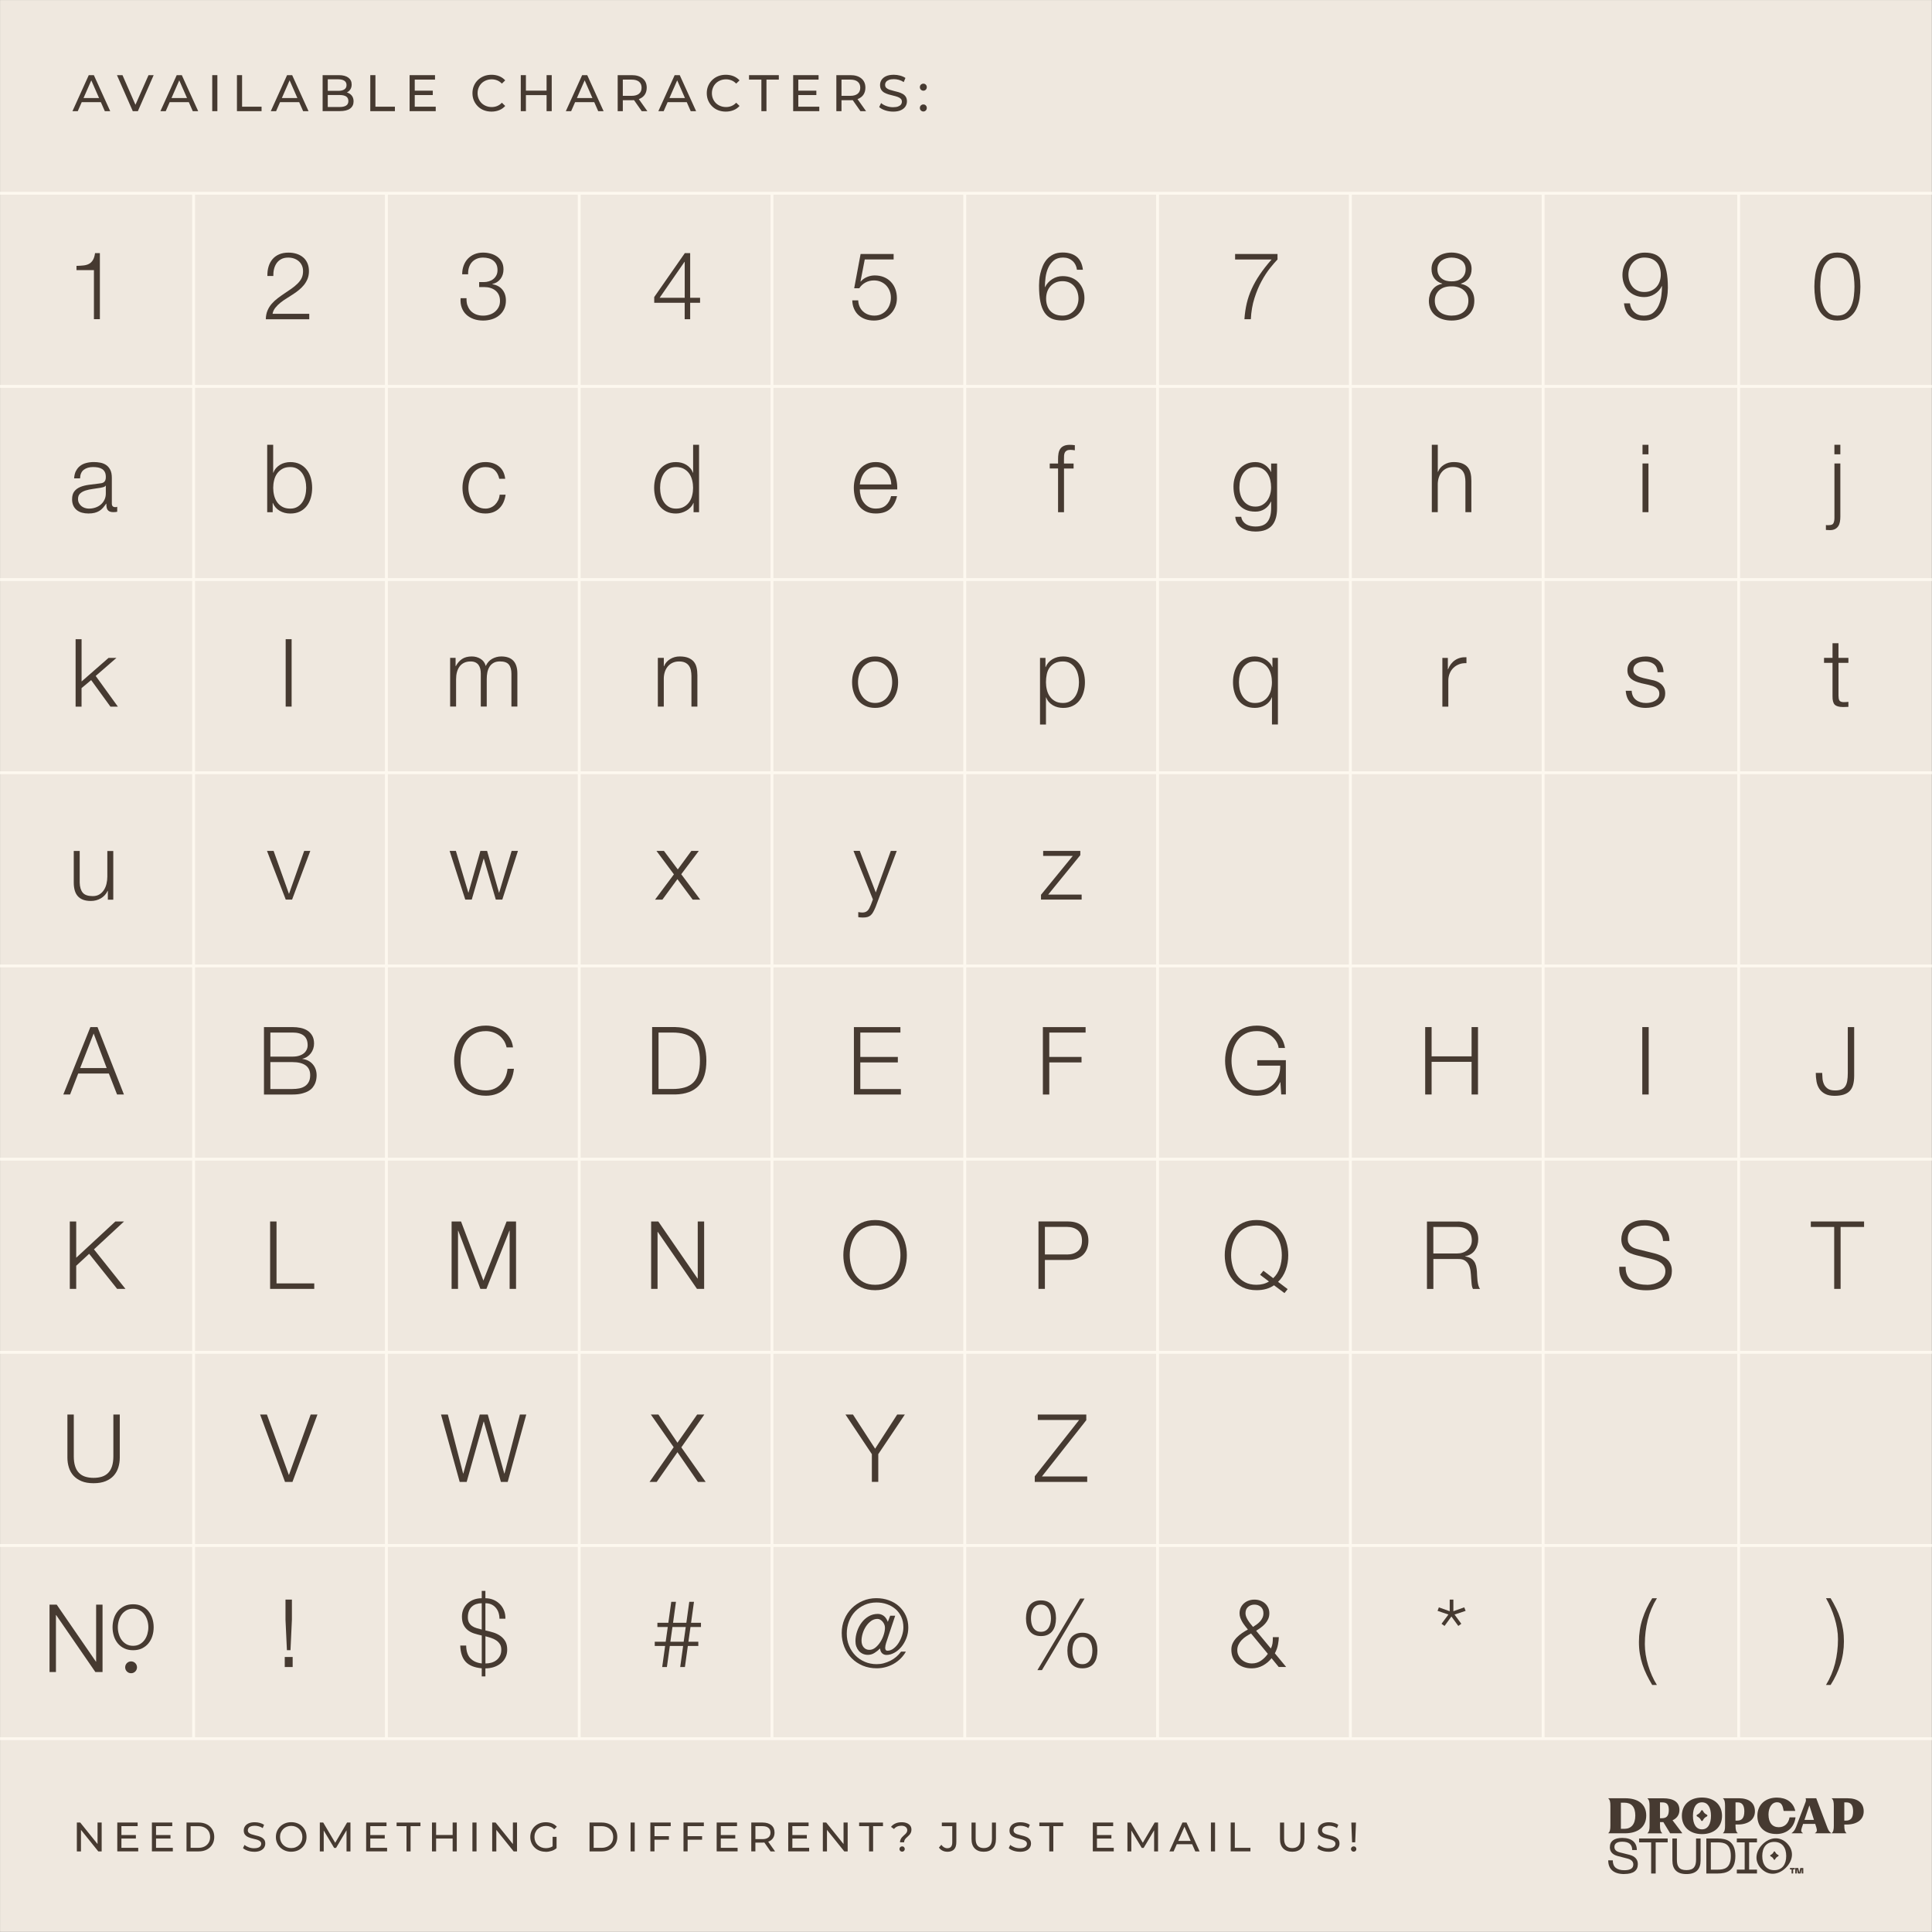 <?xml version="1.0" encoding="UTF-8"?><svg xmlns="http://www.w3.org/2000/svg" viewBox="0 0 669.26 669.26"><rect x="0" y="0" width="669.26" height="669.26" fill="#808080" stroke="none"/><defs><style>.cls-1{fill:none;stroke:#fdf8ef;stroke-miterlimit:10;}.cls-2{fill:#efe8df;}.cls-3{fill:#463a31;}</style></defs><g id="Background"><rect class="cls-2" x=".02" y=".02" width="669.19" height="669.19"/><path class="cls-3" d="M25.1,38.51l5.65-12.48h1.76l5.67,12.48h-1.87l-5.04-11.48h.71l-5.04,11.48h-1.83ZM27.51,35.39l.48-1.43h7.02l.52,1.43h-8.02Z"/><path class="cls-3" d="M46,38.51l-5.49-12.48h1.92l5.04,11.52h-1.1l5.08-11.52h1.78l-5.47,12.48h-1.76Z"/><path class="cls-3" d="M55.57,38.51l5.65-12.48h1.76l5.67,12.48h-1.87l-5.04-11.48h.71l-5.04,11.48h-1.83ZM57.97,35.39l.48-1.43h7.02l.52,1.43h-8.02Z"/><path class="cls-3" d="M73.52,38.51v-12.48h1.78v12.48h-1.78Z"/><path class="cls-3" d="M82.08,38.51v-12.48h1.78v10.93h6.75v1.55h-8.53Z"/><path class="cls-3" d="M93.8,38.51l5.65-12.48h1.76l5.67,12.48h-1.87l-5.04-11.48h.71l-5.04,11.48h-1.83ZM96.2,35.39l.48-1.43h7.02l.52,1.43h-8.02Z"/><path class="cls-3" d="M111.76,38.51v-12.48h5.59c1.44,0,2.54.29,3.31.86.77.58,1.16,1.36,1.16,2.36,0,.68-.15,1.25-.45,1.71-.3.46-.71.82-1.22,1.07-.51.25-1.06.37-1.66.37l.32-.54c.71,0,1.34.12,1.89.37.55.25.98.62,1.3,1.1s.48,1.08.48,1.79c0,1.07-.4,1.9-1.2,2.49-.8.59-1.99.88-3.57.88h-5.95ZM113.54,37.07h4.1c.99,0,1.74-.17,2.26-.5.52-.33.78-.86.78-1.57s-.26-1.25-.78-1.59c-.52-.33-1.28-.5-2.26-.5h-4.26v-1.44h3.81c.9,0,1.6-.17,2.1-.5.5-.33.75-.83.75-1.5s-.25-1.16-.75-1.5c-.5-.33-1.2-.5-2.1-.5h-3.65v9.59Z"/><path class="cls-3" d="M128.27,38.51v-12.48h1.78v10.93h6.75v1.55h-8.53Z"/><path class="cls-3" d="M141.89,38.51v-12.48h8.8v1.55h-7.02v9.38h7.27v1.55h-9.05ZM143.51,32.93v-1.52h6.41v1.52h-6.41Z"/><path class="cls-3" d="M170.25,38.66c-.95,0-1.83-.16-2.63-.47-.8-.31-1.5-.76-2.08-1.34-.59-.58-1.05-1.25-1.38-2.02-.33-.77-.5-1.62-.5-2.55s.17-1.78.5-2.55c.33-.77.79-1.45,1.39-2.02.59-.58,1.29-1.02,2.09-1.34s1.68-.47,2.63-.47,1.85.16,2.66.49c.81.33,1.5.81,2.08,1.45l-1.16,1.12c-.47-.5-1.01-.87-1.6-1.11-.59-.24-1.23-.37-1.91-.37s-1.35.12-1.95.36c-.6.24-1.12.57-1.56,1-.44.43-.78.94-1.02,1.52s-.37,1.23-.37,1.92.12,1.33.37,1.92.58,1.1,1.02,1.52c.44.43.96.76,1.56,1,.6.24,1.25.36,1.95.36s1.31-.12,1.91-.37c.59-.24,1.13-.62,1.6-1.13l1.16,1.12c-.57.64-1.26,1.13-2.08,1.46-.81.33-1.71.5-2.68.5Z"/><path class="cls-3" d="M180.4,38.51v-12.48h1.78v12.48h-1.78ZM182.01,32.95v-1.55h7.5v1.55h-7.5ZM189.34,38.51v-12.48h1.78v12.48h-1.78Z"/><path class="cls-3" d="M196.01,38.51l5.65-12.48h1.76l5.67,12.48h-1.87l-5.04-11.48h.71l-5.04,11.48h-1.83ZM198.41,35.39l.48-1.43h7.02l.52,1.43h-8.02Z"/><path class="cls-3" d="M213.97,38.51v-12.48h4.86c1.61,0,2.89.38,3.81,1.15.93.77,1.39,1.83,1.39,3.2,0,.9-.21,1.68-.62,2.33-.42.65-1.01,1.14-1.78,1.49-.77.34-1.71.52-2.8.52h-3.88l.8-.82v4.62h-1.78ZM215.75,34.07l-.8-.87h3.83c1.14,0,2-.25,2.59-.74.59-.49.88-1.19.88-2.08s-.29-1.58-.88-2.07-1.45-.73-2.59-.73h-3.83l.8-.89v7.38ZM222.3,38.51l-3.17-4.53h1.91l3.21,4.53h-1.94Z"/><path class="cls-3" d="M228.06,38.51l5.65-12.48h1.76l5.67,12.48h-1.87l-5.04-11.48h.71l-5.04,11.48h-1.83ZM230.47,35.39l.48-1.43h7.02l.52,1.43h-8.02Z"/><path class="cls-3" d="M251.42,38.66c-.95,0-1.83-.16-2.63-.47-.8-.31-1.5-.76-2.08-1.34-.59-.58-1.05-1.25-1.38-2.02-.33-.77-.5-1.62-.5-2.55s.17-1.78.5-2.55c.33-.77.79-1.45,1.39-2.02.59-.58,1.29-1.02,2.09-1.34s1.68-.47,2.63-.47,1.85.16,2.66.49c.81.33,1.5.81,2.08,1.45l-1.16,1.12c-.47-.5-1.01-.87-1.6-1.11-.59-.24-1.23-.37-1.91-.37s-1.35.12-1.95.36c-.6.24-1.12.57-1.56,1-.44.43-.78.94-1.02,1.52s-.37,1.23-.37,1.92.12,1.33.37,1.92.58,1.1,1.02,1.52c.44.43.96.76,1.56,1,.6.24,1.25.36,1.95.36s1.31-.12,1.91-.37c.59-.24,1.13-.62,1.6-1.13l1.16,1.12c-.57.64-1.26,1.13-2.08,1.46-.81.33-1.71.5-2.68.5Z"/><path class="cls-3" d="M263.75,38.51v-10.93h-4.28v-1.55h10.32v1.55h-4.28v10.93h-1.76Z"/><path class="cls-3" d="M274.76,38.51v-12.48h8.8v1.55h-7.02v9.38h7.27v1.55h-9.05ZM276.38,32.93v-1.52h6.41v1.52h-6.41Z"/><path class="cls-3" d="M289.72,38.51v-12.48h4.86c1.62,0,2.89.38,3.81,1.15.93.77,1.39,1.83,1.39,3.2,0,.9-.21,1.68-.62,2.33-.42.65-1.01,1.14-1.78,1.49-.77.34-1.71.52-2.8.52h-3.88l.8-.82v4.62h-1.78ZM291.5,34.07l-.8-.87h3.83c1.14,0,2-.25,2.59-.74.59-.49.88-1.19.88-2.08s-.29-1.58-.88-2.07-1.45-.73-2.59-.73h-3.83l.8-.89v7.38ZM298.06,38.51l-3.17-4.53h1.91l3.21,4.53h-1.94Z"/><path class="cls-3" d="M309.34,38.66c-.95,0-1.86-.15-2.73-.44-.87-.29-1.55-.67-2.05-1.13l.66-1.39c.47.42,1.08.76,1.82,1.03.74.27,1.5.41,2.3.41.72,0,1.31-.08,1.76-.25.45-.17.78-.4,1-.69.21-.29.32-.62.32-.99,0-.43-.14-.77-.42-1.03-.28-.26-.64-.47-1.09-.63-.45-.16-.94-.3-1.47-.42-.53-.12-1.07-.26-1.61-.42-.54-.16-1.03-.37-1.48-.61-.45-.25-.81-.59-1.08-1.01-.27-.42-.41-.97-.41-1.63s.17-1.23.51-1.77.86-.97,1.57-1.3c.71-.33,1.61-.49,2.7-.49.72,0,1.44.1,2.16.29.71.19,1.33.46,1.85.82l-.59,1.43c-.54-.36-1.1-.62-1.69-.78s-1.17-.24-1.73-.24c-.7,0-1.28.09-1.73.27-.45.18-.78.42-.99.71s-.31.63-.31,1c0,.44.14.79.42,1.05.28.26.64.47,1.09.62.45.15.94.29,1.47.42.53.12,1.07.26,1.61.42.54.15,1.03.36,1.48.61.45.25.8.58,1.08,1,.27.42.41.95.41,1.6s-.17,1.22-.52,1.76c-.34.54-.88.98-1.59,1.3-.72.33-1.62.49-2.72.49Z"/><path class="cls-3" d="M319.87,31.42c-.33,0-.62-.12-.86-.35-.24-.23-.36-.53-.36-.88s.12-.65.36-.87.52-.34.86-.34.6.11.83.34.35.52.35.87-.12.65-.35.88c-.23.23-.51.35-.83.35ZM319.87,38.62c-.33,0-.62-.12-.86-.35s-.36-.53-.36-.88.12-.65.36-.87c.24-.23.52-.34.86-.34s.6.11.83.34c.23.23.35.52.35.87s-.12.65-.35.88-.51.35-.83.35Z"/><path class="cls-3" d="M26.62,641.34v-10h1.17l6.61,8.21h-.61v-8.21h1.43v10h-1.17l-6.61-8.21h.61v8.21h-1.43Z"/><path class="cls-3" d="M40.63,641.34v-10h7.05v1.24h-5.62v7.51h5.82v1.24h-7.25ZM41.93,636.88v-1.21h5.14v1.21h-5.14Z"/><path class="cls-3" d="M52.62,641.34v-10h7.05v1.24h-5.62v7.51h5.82v1.24h-7.25ZM53.92,636.88v-1.21h5.14v1.21h-5.14Z"/><path class="cls-3" d="M64.61,641.34v-10h4.21c1.07,0,2,.21,2.82.63s1.45,1,1.9,1.76c.45.75.68,1.62.68,2.61s-.23,1.86-.68,2.61c-.45.75-1.08,1.34-1.9,1.76-.81.42-1.75.63-2.82.63h-4.21ZM66.03,640.1h2.7c.83,0,1.54-.16,2.15-.47.6-.31,1.07-.75,1.41-1.32s.5-1.22.5-1.96-.17-1.41-.5-1.97c-.33-.56-.8-1-1.41-1.31-.6-.31-1.32-.47-2.15-.47h-2.7v7.51Z"/><path class="cls-3" d="M88,641.46c-.76,0-1.49-.12-2.18-.35s-1.24-.54-1.64-.91l.53-1.11c.38.33.87.61,1.46.83.59.22,1.2.33,1.84.33.58,0,1.05-.07,1.41-.2.36-.13.63-.32.8-.55s.26-.5.26-.79c0-.34-.11-.62-.33-.83-.22-.21-.51-.38-.87-.51-.36-.13-.75-.24-1.18-.33-.43-.09-.86-.21-1.29-.34-.43-.13-.83-.29-1.18-.49-.36-.2-.64-.47-.86-.81s-.33-.77-.33-1.31.13-.99.41-1.42c.27-.43.69-.78,1.26-1.04s1.29-.39,2.16-.39c.58,0,1.16.08,1.73.23.57.15,1.07.37,1.48.66l-.47,1.14c-.43-.29-.88-.49-1.36-.62-.48-.13-.94-.19-1.38-.19-.56,0-1.02.07-1.38.21-.36.14-.63.33-.79.57-.17.24-.25.5-.25.8,0,.35.11.63.33.84.22.21.51.38.87.5.36.12.75.24,1.18.34.43.1.86.21,1.29.34s.83.29,1.18.49.64.47.86.8c.22.33.33.76.33,1.29s-.14.97-.41,1.41c-.28.43-.7.78-1.28,1.04-.58.26-1.3.39-2.17.39Z"/><path class="cls-3" d="M100.89,641.46c-.76,0-1.47-.13-2.12-.39-.65-.26-1.21-.62-1.69-1.08-.48-.46-.85-1-1.11-1.62-.27-.62-.4-1.29-.4-2.03s.13-1.41.4-2.03c.27-.62.64-1.16,1.11-1.62.48-.46,1.04-.82,1.68-1.08.65-.26,1.36-.39,2.13-.39s1.46.13,2.11.38c.65.25,1.21.61,1.68,1.07s.84,1,1.11,1.63c.26.62.39,1.3.39,2.04s-.13,1.42-.39,2.04c-.26.62-.63,1.16-1.11,1.62-.48.46-1.04.82-1.68,1.07-.65.25-1.35.38-2.11.38ZM100.87,640.19c.56,0,1.08-.09,1.55-.29.47-.19.88-.46,1.23-.81.35-.35.62-.75.81-1.22.2-.47.29-.98.29-1.53s-.1-1.06-.29-1.52c-.19-.46-.47-.87-.81-1.22-.35-.35-.76-.62-1.23-.81-.47-.19-.99-.29-1.55-.29s-1.06.1-1.53.29-.88.46-1.23.81c-.35.35-.63.76-.82,1.22-.2.46-.29.97-.29,1.52s.1,1.06.29,1.53c.19.47.47.87.82,1.22.35.35.76.62,1.23.81s.98.29,1.53.29Z"/><path class="cls-3" d="M110.79,641.34v-10h1.17l4.48,7.55h-.63l4.42-7.55h1.17v10s-1.36,0-1.36,0v-7.84s.31,0,.31,0l-3.94,6.63h-.66l-3.97-6.63h.36v7.84h-1.37Z"/><path class="cls-3" d="M126.84,641.34v-10h7.05v1.24h-5.62v7.51h5.82v1.24h-7.25ZM128.14,636.88v-1.21h5.14v1.21h-5.14Z"/><path class="cls-3" d="M140.82,641.34v-8.75h-3.43v-1.24h8.26v1.24h-3.42v8.75h-1.41Z"/><path class="cls-3" d="M149.64,641.34v-10h1.43v10h-1.43ZM150.92,636.89v-1.24h6.01v1.24h-6.01ZM156.8,641.34v-10h1.43v10h-1.43Z"/><path class="cls-3" d="M163.65,641.34v-10h1.43v10h-1.43Z"/><path class="cls-3" d="M170.5,641.34v-10h1.17l6.61,8.21h-.61v-8.21h1.43v10h-1.17l-6.61-8.21h.61v8.21h-1.43Z"/><path class="cls-3" d="M189.02,641.46c-.77,0-1.48-.13-2.13-.38-.65-.25-1.21-.61-1.68-1.07-.48-.46-.85-1-1.11-1.62-.27-.62-.4-1.3-.4-2.04s.13-1.42.4-2.04c.27-.62.64-1.16,1.12-1.62s1.04-.82,1.69-1.07c.65-.25,1.36-.38,2.14-.38s1.51.13,2.17.39c.66.26,1.21.64,1.67,1.16l-.88.89c-.41-.4-.85-.69-1.33-.88-.48-.19-1-.28-1.56-.28s-1.1.1-1.59.29c-.49.19-.91.46-1.27.8-.36.34-.63.75-.83,1.22-.2.47-.29.98-.29,1.54s.1,1.05.29,1.52c.19.47.47.88.83,1.23.36.35.78.62,1.26.81.49.19,1.01.29,1.58.29.53,0,1.04-.08,1.53-.25.49-.17.94-.44,1.36-.83l.81,1.08c-.49.42-1.07.74-1.73.95-.66.21-1.34.32-2.05.32ZM192.8,640.19l-1.37-.19v-3.71h1.37v3.9Z"/><path class="cls-3" d="M204.22,641.34v-10h4.21c1.07,0,2,.21,2.82.63s1.45,1,1.9,1.76c.45.75.68,1.62.68,2.61s-.23,1.86-.68,2.61c-.45.75-1.08,1.34-1.9,1.76-.81.42-1.75.63-2.82.63h-4.21ZM205.65,640.1h2.7c.83,0,1.54-.16,2.15-.47.6-.31,1.07-.75,1.41-1.32s.5-1.22.5-1.96-.17-1.41-.5-1.97c-.33-.56-.8-1-1.41-1.31-.6-.31-1.32-.47-2.15-.47h-2.7v7.51Z"/><path class="cls-3" d="M218.44,641.34v-10h1.43v10h-1.43Z"/><path class="cls-3" d="M225.29,641.34v-10h7.05v1.24h-5.62v8.75h-1.43ZM226.57,637.3v-1.23h5.15v1.23h-5.15Z"/><path class="cls-3" d="M236.77,641.34v-10h7.05v1.24h-5.62v8.75h-1.43ZM238.06,637.3v-1.23h5.15v1.23h-5.15Z"/><path class="cls-3" d="M248.26,641.34v-10h7.05v1.24h-5.62v7.51h5.82v1.24h-7.25ZM249.56,636.88v-1.21h5.14v1.21h-5.14Z"/><path class="cls-3" d="M260.25,641.34v-10h3.9c1.29,0,2.31.31,3.05.92s1.11,1.47,1.11,2.56c0,.72-.17,1.35-.5,1.86-.33.52-.81.92-1.43,1.19-.62.28-1.37.42-2.24.42h-3.11l.64-.66v3.7h-1.43ZM261.68,637.79l-.64-.7h3.07c.91,0,1.61-.2,2.08-.59.47-.39.71-.95.71-1.66s-.24-1.27-.71-1.66c-.47-.39-1.16-.59-2.08-.59h-3.07l.64-.71v5.91ZM266.93,641.34l-2.54-3.63h1.53l2.57,3.63h-1.56Z"/><path class="cls-3" d="M273.05,641.34v-10h7.05v1.24h-5.62v7.51h5.82v1.24h-7.25ZM274.35,636.88v-1.21h5.14v1.21h-5.14Z"/><path class="cls-3" d="M285.04,641.34v-10h1.17l6.61,8.21h-.61v-8.21h1.43v10h-1.17l-6.61-8.21h.61v8.21h-1.43Z"/><path class="cls-3" d="M301.04,641.34v-8.75h-3.43v-1.24h8.26v1.24h-3.42v8.75h-1.41Z"/><path class="cls-3" d="M311.77,638.19c0-.37.06-.7.19-.97.12-.28.28-.52.46-.74.19-.22.39-.42.61-.61s.42-.37.61-.56c.19-.19.34-.38.46-.59.12-.21.18-.45.18-.73,0-.46-.18-.83-.54-1.11-.36-.29-.86-.43-1.5-.43-.57,0-1.07.1-1.48.29-.42.19-.78.47-1.07.84l-1.04-.74c.4-.5.91-.9,1.53-1.18.62-.28,1.34-.42,2.17-.42.68,0,1.28.1,1.78.31.5.21.9.5,1.18.87.28.38.42.83.42,1.36,0,.4-.06.74-.19,1.03-.12.29-.28.54-.47.76-.19.22-.39.42-.61.61-.21.19-.42.38-.61.57-.19.19-.35.4-.47.63-.12.23-.19.5-.19.81h-1.43ZM312.5,641.43c-.27,0-.49-.09-.66-.27-.18-.18-.26-.4-.26-.64,0-.27.09-.49.26-.66.18-.17.4-.26.66-.26s.49.08.66.26.26.39.26.66c0,.25-.09.46-.26.64-.17.18-.39.27-.66.27Z"/><path class="cls-3" d="M328.17,641.46c-.59,0-1.14-.12-1.66-.37-.51-.25-.93-.6-1.26-1.07l.83-.97c.28.38.59.67.93.88.35.2.73.31,1.15.31,1.14,0,1.71-.68,1.71-2.03v-5.61h-3.61v-1.24h5.02v6.78c0,1.11-.26,1.95-.79,2.5-.53.55-1.31.83-2.33.83Z"/><path class="cls-3" d="M340.77,641.46c-1.31,0-2.35-.38-3.1-1.13-.75-.75-1.13-1.85-1.13-3.3v-5.68h1.43v5.63c0,1.11.25,1.93.74,2.44.49.51,1.18.77,2.08.77s1.6-.26,2.09-.77c.49-.51.74-1.33.74-2.44v-5.63h1.38v5.68c0,1.45-.37,2.55-1.12,3.3-.75.75-1.78,1.13-3.1,1.13Z"/><path class="cls-3" d="M353.26,641.46c-.76,0-1.49-.12-2.18-.35s-1.24-.54-1.64-.91l.53-1.11c.38.33.87.61,1.46.83.59.22,1.2.33,1.84.33.58,0,1.05-.07,1.41-.2.36-.13.63-.32.8-.55s.26-.5.26-.79c0-.34-.11-.62-.33-.83-.22-.21-.51-.38-.87-.51-.36-.13-.75-.24-1.18-.33-.43-.09-.86-.21-1.29-.34-.43-.13-.83-.29-1.18-.49-.36-.2-.64-.47-.86-.81s-.33-.77-.33-1.31.13-.99.41-1.42c.27-.43.69-.78,1.26-1.04s1.29-.39,2.16-.39c.58,0,1.16.08,1.73.23.57.15,1.07.37,1.48.66l-.47,1.14c-.43-.29-.88-.49-1.36-.62-.48-.13-.94-.19-1.38-.19-.56,0-1.02.07-1.38.21-.36.14-.63.33-.79.57-.17.24-.25.5-.25.8,0,.35.11.63.33.84.22.21.51.38.87.5.36.12.75.24,1.18.34.43.1.86.21,1.29.34s.83.29,1.18.49.64.47.86.8c.22.33.33.76.33,1.29s-.14.97-.41,1.41c-.28.43-.7.78-1.28,1.04-.58.26-1.3.39-2.18.39Z"/><path class="cls-3" d="M363.47,641.34v-8.75h-3.43v-1.24h8.26v1.24h-3.42v8.75h-1.41Z"/><path class="cls-3" d="M378.56,641.34v-10h7.05v1.24h-5.62v7.51h5.82v1.24h-7.25ZM379.86,636.88v-1.21h5.14v1.21h-5.14Z"/><path class="cls-3" d="M390.55,641.34v-10h1.17l4.48,7.55h-.63l4.42-7.55h1.17v10s-1.36,0-1.36,0v-7.84s.31,0,.31,0l-3.94,6.63h-.66l-3.97-6.63h.36v7.84h-1.37Z"/><path class="cls-3" d="M405.09,641.34l4.52-10h1.41l4.54,10h-1.5l-4.04-9.2h.57l-4.04,9.2h-1.47ZM407.02,638.84l.39-1.14h5.62l.41,1.14h-6.42Z"/><path class="cls-3" d="M419.47,641.34v-10h1.43v10h-1.43Z"/><path class="cls-3" d="M426.32,641.34v-10h1.43v8.75h5.41v1.24h-6.84Z"/><path class="cls-3" d="M447.63,641.46c-1.31,0-2.34-.38-3.1-1.13-.75-.75-1.13-1.85-1.13-3.3v-5.68h1.43v5.63c0,1.11.25,1.93.74,2.44.49.51,1.18.77,2.08.77s1.6-.26,2.09-.77c.49-.51.74-1.33.74-2.44v-5.63h1.38v5.68c0,1.45-.37,2.55-1.12,3.3-.75.75-1.78,1.13-3.1,1.13Z"/><path class="cls-3" d="M460.12,641.46c-.76,0-1.49-.12-2.18-.35s-1.24-.54-1.64-.91l.53-1.11c.38.33.87.61,1.46.83.59.22,1.2.33,1.84.33.58,0,1.05-.07,1.41-.2.36-.13.63-.32.8-.55s.26-.5.26-.79c0-.34-.11-.62-.33-.83-.22-.21-.51-.38-.87-.51-.36-.13-.75-.24-1.18-.33-.43-.09-.86-.21-1.29-.34-.43-.13-.83-.29-1.18-.49-.36-.2-.64-.47-.86-.81s-.33-.77-.33-1.31.13-.99.41-1.42c.27-.43.69-.78,1.26-1.04s1.29-.39,2.16-.39c.58,0,1.16.08,1.73.23.57.15,1.07.37,1.48.66l-.47,1.14c-.43-.29-.88-.49-1.36-.62-.48-.13-.94-.19-1.38-.19-.56,0-1.02.07-1.38.21-.36.14-.63.33-.79.57-.17.24-.25.5-.25.8,0,.35.11.63.33.84.22.21.51.38.87.5.36.12.75.24,1.18.34.43.1.86.21,1.29.34s.83.29,1.18.49.64.47.86.8c.22.33.33.76.33,1.29s-.14.97-.41,1.41c-.28.43-.7.78-1.28,1.04-.58.26-1.3.39-2.18.39Z"/><path class="cls-3" d="M468.93,641.43c-.27,0-.49-.09-.67-.27s-.27-.4-.27-.64c0-.27.09-.49.27-.66.18-.17.4-.26.67-.26s.49.08.66.26c.17.17.26.39.26.66,0,.25-.08.46-.26.64-.17.18-.39.27-.66.27ZM468.37,638.19l-.26-6.84h1.61l-.27,6.84h-1.08Z"/><line class="cls-1" x1="67.07" y1="66.94" x2="67.07" y2="602.29"/><line class="cls-1" x1="133.85" y1="66.94" x2="133.85" y2="602.29"/><line class="cls-1" x1="200.64" y1="66.94" x2="200.64" y2="602.29"/><line class="cls-1" x1="267.42" y1="66.94" x2="267.42" y2="602.29"/><line class="cls-1" x1="334.2" y1="66.94" x2="334.2" y2="602.29"/><line class="cls-1" x1="400.99" y1="66.94" x2="400.99" y2="602.29"/><line class="cls-1" x1="467.77" y1="66.94" x2="467.77" y2="602.29"/><line class="cls-1" x1="534.55" y1="66.94" x2="534.55" y2="602.29"/><line class="cls-1" x1="602.29" y1="66.94" x2="602.29" y2="602.29"/><line class="cls-1" x1="669.2" y1="66.94" x2=".02" y2="66.94"/><line class="cls-1" x1="669.2" y1="133.85" x2=".02" y2="133.85"/><line class="cls-1" x1="669.2" y1="200.77" x2=".02" y2="200.77"/><line class="cls-1" x1="669.2" y1="267.69" x2=".02" y2="267.69"/><line class="cls-1" x1="669.2" y1="334.61" x2=".02" y2="334.61"/><line class="cls-1" x1="669.2" y1="401.53" x2=".02" y2="401.53"/><line class="cls-1" x1="669.2" y1="468.45" x2=".02" y2="468.45"/><line class="cls-1" x1="669.2" y1="535.37" x2=".02" y2="535.37"/><line class="cls-1" x1="669.2" y1="602.29" x2=".02" y2="602.29"/><path class="cls-3" d="M570.27,628.91c0-3.85-2.73-5.98-7.31-5.98h-5.82v.08c.56.46.71,1.25.71,2.6v6.78c0,1.33-.14,2.13-.71,2.6v.08h5.77c4.58,0,7.36-2.29,7.36-6.16ZM562.66,633.52h-1.17v-9.06h1.17c2.45,0,3.82,1.44,3.82,4.46s-1.43,4.6-3.82,4.6Z"/><path class="cls-3" d="M589.58,635.35c4.17,0,6.94-2.45,6.94-6.32s-2.77-6.35-6.94-6.35-6.97,2.45-6.97,6.32,2.77,6.35,6.97,6.35ZM589.58,624.34c2.02,0,3.11,1.78,3.11,4.66s-1.09,4.7-3.11,4.7-3.13-1.78-3.13-4.66,1.09-4.7,3.13-4.7Z"/><path class="cls-3" d="M615.31,635.32c3.69,0,6.2-2.21,6.68-5.77h-2.07c-.37,2.08-1.7,3.41-3.74,3.41-2.18,0-3.56-1.52-3.56-4.39,0-2.36,1.12-4.25,2.98-4.25,1.6,0,1.99,1.31,2.27,3h4.03c-.71-3.08-3.17-4.62-6.38-4.62-3.83,0-6.75,2.31-6.75,6.33s2.66,6.28,6.52,6.28Z"/><path class="cls-3" d="M622.15,632.95c-.4,1.07-.96,1.68-1.52,2.05v.06h3.93v-.06c-.69-.35-.74-.9-.37-1.96l.42-1.22h4.2l.4,1.28c.27.91.26,1.51-.48,1.88v.08h5.59v-.08c-.58-.35-.99-1.03-1.31-1.89l-3.85-10.16h-3.69c.14.35.18.79.02,1.23l-3.33,8.78ZM626.78,625.41l1.59,5.02h-3.29l1.7-5.02Z"/><path class="cls-3" d="M639.96,622.93h-5.42v.08c.56.46.71,1.25.71,2.6v6.78c0,1.33-.14,2.13-.71,2.6v.08h5.08v-.08c-.59-.46-.74-1.27-.74-2.6v-.36h.82c3.53,0,5.9-1.67,5.9-4.57s-2.02-4.53-5.64-4.53ZM639.46,630.67h-.58v-6.31h.77c1.49,0,2.28,1.01,2.28,3.1,0,2.39-.93,3.21-2.47,3.21Z"/><path class="cls-3" d="M575.78,634.98c-.59-.46-.74-1.27-.74-2.6v-1.18h.82c.12,0,.23,0,.34,0l2.36,3.87h4.14v-.13l-3.32-4.38c1.5-.68,2.39-1.88,2.39-3.58,0-2.72-2.02-4.04-5.64-4.04h-5.42v.08c.56.46.71,1.25.71,2.6v6.78c0,1.33-.14,2.13-.71,2.6v.08h5.08v-.08ZM575.04,624.36h.77c1.49,0,2.28.61,2.28,2.62,0,2.28-.93,2.87-2.47,2.87h-.58v-5.49Z"/><path class="cls-3" d="M601.94,634.98c-.59-.46-.74-1.27-.74-2.6v-.36h.82c3.53,0,5.9-1.67,5.9-4.57s-2.02-4.53-5.64-4.53h-5.42v.08c.56.46.71,1.25.71,2.6v6.78c0,1.33-.14,2.13-.71,2.6v.08h5.08v-.08ZM601.2,624.36h.77c1.49,0,2.28,1.01,2.28,3.1,0,2.39-.93,3.21-2.47,3.21h-.58v-6.31Z"/><path class="cls-3" d="M587.88,629.22l.27.15c.42.23.76.57.99.99l.15.27c.12.23.45.23.58,0l.15-.27c.23-.42.57-.76.99-.99l.27-.15c.23-.12.23-.45,0-.58l-.27-.15c-.42-.23-.76-.57-.99-.99l-.15-.27c-.12-.23-.45-.23-.58,0l-.15.27c-.23.42-.57.76-.99.99l-.27.15c-.23.12-.23.45,0,.58Z"/><path class="cls-3" d="M562.67,649.19c-3.68,0-5.57-1.7-5.57-4.75h1.58c0,2.32,1.36,3.42,4.03,3.42,2.1,0,3.08-.67,3.08-2.01,0-.95-.62-1.67-2.03-2.03l-3.39-.88c-1.91-.5-2.7-1.6-2.7-3.05,0-2.1,1.51-3.22,4.3-3.22,3.3,0,5.04,1.58,5.04,4.2h-1.6c0-1.93-1.15-2.89-3.44-2.89-1.77,0-2.72.6-2.72,1.84,0,.86.52,1.51,1.84,1.86l3.35.84c1.96.5,2.92,1.63,2.92,3.23,0,2.17-1.46,3.42-4.7,3.42Z"/><path class="cls-3" d="M577.7,636.87v1.34h-4.16v10.79h-1.57v-10.79h-4.18v-1.34h9.91Z"/><path class="cls-3" d="M579.32,636.87h1.57v7.29c0,2.43.77,3.66,3.3,3.66s3.34-1.24,3.34-3.66v-7.29h1.57v7.62c0,3.03-1.57,4.7-4.9,4.7s-4.87-1.67-4.87-4.7v-7.62Z"/><path class="cls-3" d="M591.09,636.87h3.91c2.99,0,6.14.84,6.14,6.06s-3.15,6.07-6.14,6.07h-3.91v-12.13ZM594.99,647.66c2.15,0,4.58-.34,4.58-4.73s-2.44-4.71-4.58-4.71h-2.34v9.44h2.34Z"/><path class="cls-3" d="M608.63,636.87v1.34h-2.72v9.44h2.72v1.34h-6.98v-1.34h2.72v-9.44h-2.72v-1.34h6.98Z"/><path class="cls-3" d="M619.04,638.54c2.54,2.55,2.12,5.95-.4,8.45-2.52,2.51-5.93,2.92-8.47.37-2.54-2.55-2.13-5.97.4-8.48s5.93-2.89,8.47-.35ZM614.61,647.84c2.79,0,4.15-2.05,4.15-4.9s-1.36-4.89-4.15-4.89-4.15,2.05-4.15,4.89,1.36,4.9,4.15,4.9Z"/><path class="cls-3" d="M621.73,647.58h-.57v1.41h-.54v-1.41h-.57v-.49h1.69v.49ZM622.93,647.09l.35,1.62.36-1.62h1.03v1.9h-.54v-1.58l-.36,1.58h-.97l-.37-1.58v1.58h-.54v-1.9h1.04Z"/><path class="cls-3" d="M613.34,643.02l.21.11c.33.18.6.45.78.78l.11.21c.1.18.35.18.45,0l.11-.21c.18-.33.45-.6.78-.78l.21-.11c.18-.1.18-.35,0-.45l-.21-.11c-.33-.18-.6-.45-.78-.78l-.11-.21c-.1-.18-.35-.18-.45,0l-.11.21c-.18.33-.45.6-.78.78l-.21.11c-.18.1-.18.35,0,.45Z"/></g><g id="Glyphs"><path class="cls-3" d="M28.26,221.42v14.65l9.34-8.17h2.74l-7.19,6.25,7.68,10.63h-2.58l-6.67-9.19-3.33,2.78v6.41h-2.06v-23.35h2.06Z"/><path class="cls-3" d="M37.36,311.64v-3.04h-.07c-.54,1.13-1.33,2-2.37,2.6s-2.18.9-3.45.9c-1.07,0-1.98-.15-2.73-.44-.75-.29-1.36-.71-1.83-1.26-.47-.54-.81-1.21-1.03-1.99-.22-.78-.33-1.68-.33-2.68v-10.95h2.06v10.99c.04,1.53.4,2.68,1.06,3.47.66.79,1.81,1.18,3.45,1.18.89,0,1.66-.19,2.29-.57.63-.38,1.15-.89,1.57-1.52.41-.63.72-1.36.91-2.17.2-.82.29-1.65.29-2.5v-8.86h2.06v16.87h-1.89Z"/><path class="cls-3" d="M101.02,221.42v23.35h-2.06v-23.35h2.06Z"/><path class="cls-3" d="M94.78,294.76l5.29,14.81h.07l5.23-14.81h2.12l-6.31,16.87h-2.19l-6.5-16.87h2.29Z"/><path class="cls-3" d="M157.82,227.89v2.84h.1c.54-1.05,1.26-1.86,2.14-2.45.88-.59,2.01-.88,3.38-.88,1.11,0,2.12.27,3.02.82.9.55,1.51,1.37,1.81,2.49.5-1.11,1.24-1.94,2.22-2.49.98-.54,2.03-.82,3.14-.82,3.72,0,5.59,1.97,5.59,5.92v11.44h-2.06v-11.35c0-1.39-.29-2.46-.88-3.19-.59-.73-1.62-1.1-3.1-1.1-.89,0-1.63.17-2.22.51-.59.34-1.06.79-1.4,1.36-.35.57-.59,1.22-.74,1.95-.14.73-.21,1.49-.21,2.27v9.55h-2.06v-11.44c0-.57-.06-1.11-.18-1.62-.12-.51-.32-.96-.59-1.34-.27-.38-.64-.68-1.09-.9-.46-.22-1.01-.33-1.67-.33-.87,0-1.63.16-2.27.47-.64.32-1.17.75-1.57,1.31-.4.56-.7,1.21-.9,1.96-.2.75-.29,1.58-.29,2.47v9.42h-2.06v-16.87h1.9Z"/><path class="cls-3" d="M157.92,294.76l4.31,14.45h.06l4.12-14.45h2.32l4.12,14.45h.07l4.31-14.45h2.19l-5.42,16.87h-2.25l-4.15-14.19h-.06l-4.12,14.19h-2.25l-5.42-16.87h2.19Z"/><path class="cls-3" d="M229.95,227.89v2.91h.07c.39-1.02,1.09-1.85,2.09-2.47,1-.62,2.1-.93,3.3-.93s2.16.15,2.96.46c.79.31,1.43.74,1.91,1.29.48.56.82,1.24,1.01,2.04.2.81.29,1.71.29,2.71v10.86h-2.06v-10.53c0-.72-.07-1.39-.2-2.01s-.36-1.16-.69-1.62c-.33-.46-.77-.82-1.32-1.08s-1.25-.39-2.07-.39-1.56.15-2.21.44c-.64.29-1.19.7-1.63,1.21-.45.51-.8,1.12-1.05,1.83-.25.71-.39,1.48-.41,2.31v9.84h-2.06v-16.87h2.06Z"/><path class="cls-3" d="M227.41,294.76h2.58l4.8,6.41,4.7-6.41h2.58l-6.08,8.08,6.57,8.8h-2.61l-5.29-7.1-5.2,7.1h-2.55l6.54-8.76-6.04-8.11Z"/><path class="cls-3" d="M306.55,228.12c.99.48,1.82,1.12,2.5,1.93.67.81,1.19,1.75,1.54,2.83s.52,2.23.52,3.45-.17,2.37-.52,3.45c-.35,1.08-.86,2.02-1.54,2.83-.68.81-1.51,1.44-2.5,1.91-.99.47-2.13.7-3.41.7s-2.42-.23-3.41-.7c-.99-.47-1.83-1.11-2.5-1.91-.67-.81-1.19-1.75-1.54-2.83-.35-1.08-.52-2.23-.52-3.45s.17-2.37.52-3.45c.35-1.08.86-2.02,1.54-2.83s1.51-1.45,2.5-1.93c.99-.48,2.13-.72,3.41-.72s2.42.24,3.41.72ZM300.56,229.75c-.74.41-1.36.96-1.85,1.63-.49.68-.86,1.44-1.11,2.31-.25.86-.38,1.74-.38,2.63s.12,1.77.38,2.63c.25.86.62,1.63,1.11,2.3.49.68,1.1,1.22,1.85,1.64.74.41,1.6.62,2.58.62s1.84-.21,2.58-.62,1.36-.96,1.85-1.64c.49-.68.86-1.44,1.11-2.3.25-.86.38-1.74.38-2.63s-.13-1.77-.38-2.63c-.25-.86-.62-1.63-1.11-2.31-.49-.68-1.11-1.22-1.85-1.63s-1.6-.62-2.58-.62-1.84.21-2.58.62Z"/><path class="cls-3" d="M297.83,294.76l5.55,14.39,5.2-14.39h2.06l-7.32,19.42c-.3.72-.59,1.31-.85,1.78-.26.47-.55.84-.87,1.11-.32.27-.69.47-1.11.59-.42.12-.96.18-1.62.18-.41-.02-.74-.04-.96-.05-.23-.01-.43-.05-.6-.11v-1.73c.24.04.47.08.7.11.23.03.46.05.7.05.46,0,.83-.07,1.13-.2s.55-.31.77-.54.4-.51.56-.83.32-.69.49-1.08l.72-1.9-6.73-16.81h2.19Z"/><path class="cls-3" d="M28.93,91.95c.73-.08,1.36-.26,1.89-.54.53-.28.98-.71,1.34-1.29s.62-1.39.77-2.44h1.67v22.89h-2.06v-17h-6.04v-1.47c.89-.02,1.7-.07,2.43-.15Z"/><path class="cls-3" d="M26.32,163.17c.35-.72.82-1.31,1.42-1.77.6-.46,1.3-.8,2.11-1.01.81-.22,1.7-.33,2.68-.33.74,0,1.48.07,2.22.21.74.14,1.41.41,1.99.8.59.39,1.07.94,1.44,1.65.37.71.56,1.63.56,2.76v8.96c0,.83.4,1.24,1.21,1.24.24,0,.46-.04.65-.13v1.73c-.24.04-.45.08-.64.1-.19.02-.42.03-.7.03-.52,0-.94-.07-1.26-.21-.32-.14-.56-.34-.74-.6-.17-.26-.29-.57-.34-.93-.05-.36-.08-.76-.08-1.19h-.07c-.37.54-.75,1.03-1.13,1.46s-.81.78-1.27,1.06c-.47.28-1,.5-1.6.65-.6.15-1.31.23-2.14.23-.78,0-1.52-.09-2.21-.28-.69-.18-1.29-.48-1.8-.88-.51-.4-.92-.92-1.21-1.54-.29-.62-.44-1.36-.44-2.21,0-1.18.26-2.1.78-2.76.52-.67,1.21-1.17,2.07-1.52s1.83-.59,2.91-.74c1.08-.14,2.17-.28,3.28-.41.44-.04.82-.1,1.14-.16.33-.07.6-.18.82-.34.22-.16.39-.39.51-.67.12-.28.18-.65.18-1.11,0-.7-.11-1.27-.34-1.72-.23-.45-.54-.8-.95-1.06-.4-.26-.87-.44-1.41-.54-.53-.1-1.11-.15-1.72-.15-1.31,0-2.37.31-3.2.93-.83.62-1.26,1.62-1.31,2.99h-2.06c.07-.98.27-1.83.62-2.55ZM36.61,168.21c-.13.24-.38.41-.75.52-.37.11-.7.19-.98.23-.87.15-1.77.29-2.7.41-.93.12-1.77.3-2.53.54-.76.24-1.39.58-1.88,1.03s-.74,1.08-.74,1.91c0,.52.1.99.31,1.39.21.4.48.75.83,1.05.35.29.75.52,1.21.67.46.15.93.23,1.41.23.78,0,1.54-.12,2.25-.36s1.34-.59,1.88-1.05c.53-.46.96-1.01,1.27-1.67.32-.65.47-1.39.47-2.22v-2.68h-.07Z"/><path class="cls-3" d="M92.08,110.58c.02-1.13.22-2.14.59-3.01.37-.87.86-1.66,1.47-2.35.61-.7,1.3-1.33,2.06-1.91.76-.58,1.55-1.13,2.35-1.67.81-.53,1.61-1.08,2.4-1.63.79-.56,1.51-1.15,2.14-1.78.63-.63,1.11-1.28,1.42-1.95.32-.67.47-1.46.47-2.37,0-.74-.14-1.4-.41-1.98-.27-.58-.64-1.07-1.11-1.47-.47-.4-1.01-.71-1.63-.92-.62-.21-1.28-.31-1.98-.31-.94,0-1.74.17-2.4.52-.67.35-1.2.82-1.62,1.41-.41.59-.71,1.26-.9,2.03-.19.76-.27,1.57-.25,2.42h-2.06c-.02-1.18.11-2.26.41-3.25.29-.99.75-1.85,1.36-2.57.61-.72,1.38-1.28,2.3-1.68.92-.4,2.01-.6,3.25-.6,1,0,1.93.14,2.79.41.86.27,1.61.68,2.25,1.21.64.53,1.14,1.2,1.5,2.01.36.81.54,1.74.54,2.81,0,.96-.16,1.83-.47,2.62-.32.78-.74,1.5-1.27,2.16-.53.65-1.14,1.26-1.83,1.81-.69.56-1.41,1.07-2.17,1.55-.54.37-1.19.78-1.93,1.23s-1.45.94-2.14,1.49c-.69.54-1.29,1.14-1.81,1.78-.52.64-.85,1.35-.98,2.11h12.71v1.9h-15.06Z"/><path class="cls-3" d="M94.63,154.08v9.68h.07c.22-.61.53-1.14.93-1.6.4-.46.87-.84,1.39-1.16.52-.32,1.09-.55,1.7-.7.61-.15,1.22-.23,1.83-.23,1.29,0,2.4.24,3.35.72.95.48,1.74,1.13,2.37,1.95.63.82,1.1,1.77,1.4,2.84s.46,2.22.46,3.42-.15,2.34-.46,3.42c-.3,1.08-.77,2.03-1.4,2.84-.63.82-1.42,1.46-2.37,1.93-.95.47-2.06.7-3.35.7-1.37,0-2.6-.32-3.68-.95-1.08-.63-1.86-1.54-2.34-2.71h-.07v3.2h-1.9v-23.35h2.06ZM105.76,166.39c-.21-.86-.53-1.63-.98-2.31-.45-.68-1.02-1.23-1.71-1.65-.7-.42-1.54-.64-2.52-.64-1.09,0-2.01.21-2.76.64-.75.43-1.36.98-1.83,1.65-.47.68-.81,1.44-1.01,2.31-.21.86-.31,1.73-.31,2.6s.1,1.74.31,2.6c.21.86.54,1.63,1.01,2.31.47.68,1.08,1.23,1.83,1.65.75.43,1.67.64,2.76.64.98,0,1.82-.21,2.52-.64.7-.42,1.27-.98,1.71-1.65.45-.68.77-1.44.98-2.31.21-.86.31-1.73.31-2.6s-.1-1.74-.31-2.6Z"/><path class="cls-3" d="M161.94,105.77c.25.74.62,1.37,1.11,1.9.49.52,1.1.93,1.83,1.23.73.29,1.55.44,2.47.44.76,0,1.49-.11,2.19-.33.7-.22,1.32-.54,1.86-.98.54-.44.98-.97,1.31-1.6.33-.63.49-1.35.49-2.16s-.14-1.54-.42-2.14c-.28-.6-.68-1.1-1.18-1.5-.5-.4-1.08-.7-1.75-.9s-1.38-.29-2.14-.29h-1.73v-1.73h1.73c.52,0,1.06-.08,1.62-.25.56-.16,1.06-.41,1.5-.75.45-.34.81-.77,1.09-1.29.28-.52.42-1.14.42-1.86,0-.76-.13-1.41-.39-1.95-.26-.53-.62-.98-1.08-1.34-.46-.36-.99-.62-1.58-.79-.6-.16-1.25-.25-1.94-.25-.85,0-1.6.14-2.25.43s-1.2.68-1.65,1.19c-.45.51-.78,1.12-1,1.83-.22.71-.32,1.49-.29,2.34h-2.06c0-1.09.17-2.09.51-3.01.34-.92.82-1.71,1.44-2.37.62-.66,1.38-1.19,2.27-1.57s1.9-.57,3.01-.57c.89,0,1.76.11,2.61.34s1.61.58,2.27,1.05c.66.47,1.2,1.07,1.6,1.8.4.73.6,1.61.6,2.63,0,1.24-.33,2.32-1,3.24-.67.92-1.62,1.53-2.86,1.83v.07c1.5.24,2.66.87,3.48,1.88.82,1.01,1.22,2.27,1.22,3.78,0,1.13-.21,2.13-.64,2.99-.42.86-1,1.59-1.72,2.17-.72.59-1.56,1.03-2.52,1.32-.96.29-1.96.44-3.01.44-1.18,0-2.26-.17-3.25-.52s-1.84-.85-2.55-1.5c-.71-.65-1.24-1.46-1.6-2.42-.36-.96-.5-2.06-.41-3.3h2.06c-.04.92.06,1.74.31,2.49Z"/><path class="cls-3" d="M171.38,162.88c-.76-.72-1.83-1.08-3.2-1.08-.98,0-1.84.21-2.58.62-.74.41-1.36.96-1.85,1.63-.49.68-.86,1.44-1.11,2.31-.25.86-.38,1.74-.38,2.63s.12,1.77.38,2.63c.25.86.62,1.63,1.11,2.31.49.68,1.1,1.22,1.85,1.63.74.41,1.6.62,2.58.62.63,0,1.23-.12,1.8-.36s1.07-.57,1.5-1,.79-.93,1.08-1.52.46-1.23.52-1.93h2.06c-.28,2.05-1.03,3.65-2.25,4.79-1.22,1.14-2.79,1.72-4.71,1.72-1.29,0-2.42-.23-3.41-.7-.99-.47-1.83-1.11-2.5-1.91-.67-.81-1.19-1.75-1.54-2.83-.35-1.08-.52-2.23-.52-3.45s.17-2.37.52-3.45c.35-1.08.86-2.02,1.54-2.83s1.51-1.45,2.5-1.93c.99-.48,2.13-.72,3.41-.72,1.81,0,3.34.48,4.59,1.44,1.25.96,2,2.41,2.24,4.35h-2.06c-.28-1.26-.81-2.26-1.57-2.98Z"/><path class="cls-3" d="M237.22,87.69h1.86v15.47h3.43v1.73h-3.43v5.69h-1.9v-5.69h-10.55v-1.99l10.59-15.2ZM237.19,90.7h-.07l-8.62,12.46h8.69v-12.46Z"/><path class="cls-3" d="M240.26,177.43v-3.2h-.07c-.22.55-.54,1.05-.96,1.5-.42.46-.91.84-1.45,1.16-.54.32-1.13.56-1.75.74-.62.17-1.24.26-1.85.26-1.29,0-2.4-.23-3.35-.7-.95-.47-1.74-1.11-2.37-1.93-.63-.82-1.1-1.77-1.4-2.84-.31-1.08-.46-2.22-.46-3.42s.15-2.34.46-3.42c.3-1.08.77-2.03,1.4-2.84s1.42-1.47,2.37-1.95c.95-.48,2.06-.72,3.35-.72.63,0,1.25.08,1.85.23.6.15,1.16.39,1.68.7.52.32.99.7,1.39,1.16.4.46.71.99.93,1.6h.07v-9.68h2.06v23.35h-1.9ZM228.97,171.59c.21.86.53,1.63.98,2.31.45.68,1.02,1.23,1.71,1.65.7.43,1.54.64,2.52.64,1.09,0,2.01-.21,2.76-.64.75-.42,1.36-.98,1.83-1.65.47-.68.81-1.44,1.01-2.31.21-.86.31-1.73.31-2.6s-.1-1.74-.31-2.6c-.21-.86-.54-1.63-1.01-2.31-.47-.68-1.08-1.23-1.83-1.65-.75-.42-1.67-.64-2.76-.64-.98,0-1.82.21-2.52.64-.7.43-1.27.98-1.71,1.65-.45.68-.77,1.44-.98,2.31-.21.86-.31,1.73-.31,2.6s.1,1.74.31,2.6Z"/><path class="cls-3" d="M297.76,106.19c.29.65.69,1.22,1.19,1.68.5.47,1.09.83,1.76,1.08s1.41.38,2.19.38c.89,0,1.69-.17,2.38-.51.7-.34,1.3-.8,1.8-1.37s.88-1.24,1.14-1.99c.26-.75.39-1.54.39-2.37s-.15-1.63-.44-2.35c-.29-.72-.7-1.35-1.21-1.88-.51-.53-1.13-.95-1.85-1.26-.72-.31-1.5-.46-2.35-.46-1.05,0-2.01.23-2.91.7-.89.47-1.62,1.14-2.19,2.01h-1.76l2.22-11.87h11.44v1.9h-10l-1.47,7.59.07.07c.57-.68,1.28-1.2,2.16-1.57.87-.37,1.76-.56,2.68-.56,1.18,0,2.24.2,3.19.59.95.39,1.75.94,2.42,1.64.66.7,1.18,1.53,1.54,2.5.36.97.54,2.03.54,3.19s-.21,2.14-.62,3.09c-.41.95-.98,1.77-1.7,2.45s-1.56,1.22-2.53,1.6c-.97.38-2,.57-3.09.57s-2.05-.16-2.96-.47c-.9-.32-1.69-.77-2.35-1.37-.67-.6-1.19-1.33-1.58-2.21-.39-.87-.6-1.85-.62-2.94h2.06c.02.79.18,1.5.47,2.16Z"/><path class="cls-3" d="M298.14,171.85c.21.8.54,1.51,1,2.14.46.63,1.03,1.16,1.73,1.57.7.41,1.54.62,2.52.62,1.5,0,2.68-.39,3.53-1.18.85-.78,1.44-1.83,1.76-3.14h2.06c-.44,1.92-1.24,3.4-2.4,4.45-1.17,1.05-2.82,1.57-4.95,1.57-1.33,0-2.48-.23-3.45-.7-.97-.47-1.76-1.11-2.37-1.93-.61-.82-1.06-1.77-1.36-2.84-.29-1.08-.44-2.22-.44-3.42,0-1.11.15-2.2.44-3.27.29-1.07.75-2.02,1.36-2.86.61-.84,1.4-1.52,2.37-2.03s2.12-.77,3.45-.77,2.5.27,3.46.82c.96.55,1.74,1.26,2.34,2.14.6.88,1.03,1.9,1.29,3.04s.37,2.31.33,3.48h-12.97c0,.74.1,1.51.31,2.31ZM308.33,165.56c-.25-.72-.6-1.36-1.06-1.91-.46-.56-1.01-1-1.67-1.34-.65-.34-1.39-.51-2.22-.51s-1.6.17-2.25.51c-.65.34-1.21.79-1.67,1.34-.46.56-.82,1.2-1.09,1.93-.27.73-.45,1.48-.54,2.24h10.91c-.02-.79-.16-1.54-.41-2.26Z"/><path class="cls-3" d="M362.16,227.89v3.2h.07c.48-1.18,1.26-2.09,2.34-2.73s2.3-.96,3.68-.96c1.29,0,2.4.24,3.35.72.95.48,1.74,1.13,2.37,1.95.63.82,1.1,1.77,1.4,2.84s.46,2.22.46,3.42-.15,2.34-.46,3.42c-.3,1.08-.77,2.03-1.4,2.85-.63.82-1.42,1.46-2.37,1.93-.95.47-2.06.7-3.35.7-.61,0-1.22-.08-1.83-.23-.61-.15-1.18-.38-1.7-.69-.52-.3-.99-.69-1.39-1.14-.4-.46-.71-.99-.93-1.6h-.07v9.42h-2.06v-23.08h1.9ZM373.45,233.73c-.21-.86-.53-1.63-.98-2.31-.45-.68-1.02-1.23-1.71-1.65-.7-.42-1.54-.64-2.52-.64-1.13,0-2.08.2-2.84.59-.76.39-1.37.92-1.83,1.57-.46.65-.78,1.42-.96,2.29-.19.87-.28,1.79-.28,2.75,0,.87.1,1.74.31,2.6s.54,1.63,1.01,2.3c.47.68,1.08,1.23,1.83,1.65.75.43,1.67.64,2.76.64.98,0,1.82-.21,2.52-.64.7-.42,1.27-.98,1.71-1.65.45-.68.77-1.44.98-2.3s.31-1.73.31-2.6-.1-1.74-.31-2.6Z"/><path class="cls-3" d="M374.69,309.9v1.73h-14.08v-1.67l11.01-13.47h-10.26v-1.73h12.87v1.47l-11.14,13.67h11.6Z"/><path class="cls-3" d="M440.62,250.98v-9.42h-.07c-.22.61-.53,1.14-.93,1.6-.4.46-.87.84-1.39,1.14-.52.31-1.08.53-1.68.69-.6.15-1.21.23-1.85.23-1.29,0-2.4-.23-3.35-.7-.95-.47-1.74-1.11-2.37-1.93-.63-.82-1.1-1.77-1.4-2.85-.31-1.08-.46-2.22-.46-3.42s.15-2.34.46-3.42c.3-1.08.77-2.03,1.4-2.84s1.42-1.47,2.37-1.95c.95-.48,2.06-.72,3.35-.72.61,0,1.23.09,1.85.26.62.17,1.2.42,1.75.75.54.33,1.03.71,1.45,1.16s.75.95.96,1.52h.07v-3.2h1.9v23.08h-2.06ZM429.49,238.93c.21.86.53,1.63.98,2.3.45.68,1.02,1.23,1.71,1.65.7.43,1.54.64,2.52.64,1.09,0,2.01-.21,2.76-.64.75-.42,1.36-.98,1.83-1.65.47-.68.81-1.44,1.01-2.3s.31-1.73.31-2.6-.1-1.74-.31-2.6c-.21-.86-.54-1.63-1.01-2.31-.47-.68-1.08-1.23-1.83-1.65-.75-.42-1.67-.64-2.76-.64-.98,0-1.82.21-2.52.64-.7.43-1.27.98-1.71,1.65-.45.68-.77,1.44-.98,2.31-.21.86-.31,1.73-.31,2.6s.1,1.74.31,2.6Z"/><path class="cls-3" d="M501.55,227.89v3.96h.07c.52-1.37,1.33-2.43,2.43-3.17,1.1-.74,2.41-1.08,3.94-1.01v2.06c-.94-.04-1.79.08-2.55.38s-1.42.71-1.98,1.26c-.56.55-.99,1.19-1.29,1.95-.31.75-.46,1.58-.46,2.47v8.99h-2.06v-16.87h1.9Z"/><path class="cls-3" d="M573.82,231.18c-.24-.47-.56-.86-.96-1.16s-.87-.53-1.39-.67c-.52-.14-1.08-.21-1.67-.21-.46,0-.92.05-1.39.15-.47.1-.9.26-1.29.49-.39.23-.71.53-.95.9-.24.37-.36.83-.36,1.37,0,.46.11.84.34,1.16.23.32.52.58.87.8s.73.4,1.14.54c.41.14.79.26,1.14.34l2.74.62c.59.09,1.17.25,1.75.47s1.09.53,1.54.9c.45.37.81.83,1.09,1.37.28.55.42,1.19.42,1.93,0,.92-.21,1.69-.62,2.34-.41.64-.94,1.17-1.58,1.57-.64.4-1.37.69-2.17.87-.81.17-1.6.26-2.38.26-1.98,0-3.59-.47-4.82-1.41-1.23-.94-1.93-2.44-2.11-4.51h2.06c.09,1.4.59,2.45,1.52,3.16.92.71,2.07,1.06,3.45,1.06.5,0,1.02-.05,1.55-.16.53-.11,1.03-.29,1.49-.56.46-.26.83-.59,1.13-1,.29-.4.44-.9.44-1.49,0-.5-.1-.92-.31-1.26s-.49-.62-.83-.85c-.35-.23-.75-.42-1.19-.57-.45-.15-.9-.28-1.36-.39l-2.65-.59c-.67-.17-1.3-.38-1.86-.6s-1.06-.51-1.49-.85c-.42-.34-.76-.75-1-1.24-.24-.49-.36-1.1-.36-1.81,0-.85.19-1.58.57-2.19.38-.61.88-1.1,1.49-1.47.61-.37,1.29-.64,2.04-.82.75-.17,1.5-.26,2.24-.26.85,0,1.64.11,2.37.33.73.22,1.37.56,1.93,1.01.55.46,1,1.02,1.32,1.7.33.68.51,1.47.55,2.39h-2.06c-.02-.63-.15-1.18-.39-1.65Z"/><path class="cls-3" d="M640.3,227.89v1.73h-3.43v11.38c0,.68.09,1.2.28,1.59.19.38.65.59,1.39.64.59,0,1.18-.03,1.76-.1v1.73c-.31,0-.61.01-.92.03-.3.02-.61.03-.92.03-1.37,0-2.33-.27-2.88-.8-.54-.53-.81-1.52-.78-2.96v-11.54h-2.94v-1.73h2.94v-5.07h2.06v5.07h3.43Z"/><path class="cls-3" d="M371.52,90.4c-.84-.78-1.92-1.18-3.25-1.18s-2.41.34-3.23,1.01c-.83.68-1.47,1.53-1.93,2.55-.46,1.02-.76,2.13-.92,3.32-.15,1.19-.23,2.31-.23,3.35h.07c.54-1.13,1.37-2.05,2.47-2.75,1.1-.7,2.3-1.05,3.61-1.05,1.15,0,2.19.19,3.12.57s1.71.91,2.37,1.59c.65.68,1.16,1.48,1.52,2.42.36.94.54,1.96.54,3.07s-.19,2.14-.57,3.09c-.38.95-.92,1.77-1.6,2.45-.69.69-1.5,1.22-2.45,1.6-.95.38-1.99.57-3.12.57-1.39,0-2.59-.21-3.59-.64-1-.43-1.83-1.12-2.48-2.08s-1.14-2.21-1.45-3.74c-.32-1.54-.47-3.43-.47-5.67,0-.46.03-1.06.08-1.8.05-.74.18-1.53.38-2.37.2-.84.47-1.69.83-2.55s.84-1.64,1.44-2.34c.6-.7,1.34-1.26,2.24-1.7.89-.44,1.96-.65,3.2-.65,2.05,0,3.67.49,4.87,1.47,1.2.98,1.92,2.49,2.16,4.51h-2.06c-.17-1.26-.68-2.29-1.52-3.07ZM365.67,97.87c-.71.32-1.31.75-1.8,1.29-.49.55-.86,1.18-1.11,1.91-.25.73-.38,1.52-.38,2.37s.11,1.57.33,2.29c.22.72.56,1.35,1.03,1.88.47.53,1.06.95,1.78,1.26.72.3,1.58.46,2.58.46.83,0,1.57-.16,2.24-.47.66-.32,1.24-.74,1.73-1.28.49-.53.87-1.16,1.13-1.88s.39-1.47.39-2.26c0-.83-.13-1.61-.38-2.35-.25-.74-.61-1.38-1.08-1.93-.47-.54-1.05-.98-1.73-1.29-.69-.32-1.47-.47-2.34-.47s-1.69.16-2.4.47Z"/><path class="cls-3" d="M368.58,162.29v15.14h-2.06v-15.14h-2.88v-1.73h2.88v-1.54c0-.72.05-1.38.16-1.99.11-.61.32-1.13.62-1.57.3-.44.72-.77,1.26-1.01.53-.24,1.21-.36,2.04-.36.3,0,.59.01.85.03.26.02.56.05.88.1v1.77c-.28-.04-.54-.08-.78-.11s-.48-.05-.72-.05c-.57,0-1,.09-1.31.26-.31.17-.53.41-.67.7s-.22.64-.25,1.03c-.02.39-.03.82-.03,1.28v1.47h3.33v1.73h-3.33Z"/><path class="cls-3" d="M442.54,87.98v1.9c-.72.74-1.58,1.74-2.58,2.99-1,1.25-1.98,2.75-2.92,4.48-.95,1.73-1.78,3.71-2.48,5.92-.71,2.21-1.13,4.65-1.26,7.31h-2.22c.13-1.94.4-3.77.8-5.49.4-1.72.98-3.41,1.73-5.05.75-1.65,1.69-3.3,2.81-4.95,1.12-1.66,2.48-3.39,4.07-5.2h-12.64v-1.9h14.7Z"/><path class="cls-3" d="M441.97,179.42c-.27,1-.7,1.85-1.29,2.55-.59.7-1.36,1.23-2.3,1.6-.95.37-2.11.56-3.48.56-.85,0-1.68-.1-2.48-.29-.81-.2-1.53-.5-2.17-.92-.64-.41-1.18-.94-1.6-1.59-.42-.64-.67-1.41-.74-2.31h2.06c.11.63.32,1.16.64,1.59.32.43.7.77,1.14,1.03s.94.45,1.49.57c.54.12,1.1.18,1.67.18,1.92,0,3.3-.54,4.15-1.63.85-1.09,1.27-2.66,1.27-4.71v-2.29h-.07c-.48,1.05-1.18,1.89-2.11,2.52-.93.63-2.01.95-3.25.95-1.35,0-2.5-.22-3.46-.67-.96-.45-1.75-1.06-2.37-1.85s-1.07-1.71-1.36-2.76c-.28-1.06-.42-2.19-.42-3.38s.17-2.25.51-3.29.83-1.94,1.47-2.71c.64-.77,1.44-1.38,2.38-1.83.95-.45,2.03-.67,3.25-.67.63,0,1.23.09,1.78.26.56.17,1.06.42,1.52.74s.87.68,1.23,1.1c.36.41.64.85.83,1.31h.07v-2.91h2.06v15.5c0,1.24-.14,2.37-.41,3.37ZM437.25,174.92c.67-.38,1.24-.88,1.7-1.5.46-.62.8-1.33,1.03-2.14.23-.81.34-1.63.34-2.48s-.1-1.66-.29-2.49c-.2-.83-.51-1.58-.95-2.26-.44-.68-1-1.22-1.68-1.63-.69-.41-1.52-.62-2.5-.62s-1.82.2-2.52.6c-.7.4-1.27.93-1.73,1.59-.46.65-.79,1.4-1,2.24s-.31,1.69-.31,2.57.11,1.68.33,2.48c.22.81.56,1.52,1.01,2.14.46.62,1.03,1.12,1.73,1.5.7.38,1.52.57,2.48.57.89,0,1.68-.19,2.35-.57Z"/><path class="cls-3" d="M508.79,96.4c-.65.88-1.57,1.5-2.74,1.85v.07c1.5.31,2.66.96,3.46,1.98s1.21,2.31,1.21,3.87c0,1.16-.21,2.16-.62,3.02-.41.86-.98,1.58-1.7,2.14-.72.57-1.55.99-2.5,1.28s-1.97.43-3.05.43-2.08-.14-3.04-.43c-.96-.28-1.8-.71-2.52-1.28-.72-.57-1.29-1.28-1.7-2.14-.41-.86-.62-1.87-.62-3.02.04-1.5.47-2.79,1.27-3.86.81-1.07,1.93-1.73,3.37-1.99v-.07c-1.2-.37-2.12-.99-2.76-1.85-.64-.86-.96-1.92-.96-3.19,0-.98.2-1.83.6-2.55.4-.72.93-1.31,1.58-1.78.65-.47,1.39-.82,2.22-1.05s1.67-.34,2.52-.34,1.69.11,2.52.34c.83.23,1.57.58,2.24,1.05.67.47,1.2,1.06,1.6,1.78.4.72.6,1.57.6,2.55,0,1.24-.33,2.31-.98,3.19ZM505.11,109.02c.71-.21,1.32-.52,1.85-.95.52-.43.94-.96,1.24-1.62.3-.65.46-1.42.46-2.29s-.16-1.55-.47-2.17-.74-1.14-1.27-1.57c-.53-.43-1.15-.74-1.86-.95-.71-.21-1.44-.3-2.21-.28-.78-.02-1.53.07-2.24.26s-1.32.51-1.85.93c-.52.42-.94.95-1.26,1.59-.32.63-.47,1.36-.47,2.19s.15,1.6.46,2.26c.3.65.72,1.19,1.24,1.62.52.43,1.14.75,1.85.96.71.22,1.46.33,2.27.33s1.56-.1,2.27-.31ZM504.67,97.25c.59-.16,1.1-.42,1.55-.77.45-.35.81-.8,1.08-1.34.27-.54.41-1.19.41-1.93,0-.65-.13-1.23-.38-1.73s-.59-.92-1.03-1.24-.95-.58-1.54-.75c-.59-.17-1.23-.26-1.93-.26-.63,0-1.24.09-1.83.26-.59.17-1.11.42-1.57.75-.46.33-.82.74-1.09,1.24-.27.5-.41,1.08-.41,1.73,0,.76.14,1.42.42,1.96.28.55.65.99,1.11,1.34.46.35.98.6,1.57.75.59.15,1.19.22,1.8.2.63.02,1.24-.05,1.83-.21Z"/><path class="cls-3" d="M498.06,154.08v9.38h.07c.39-1.02,1.09-1.85,2.09-2.47,1-.62,2.1-.93,3.3-.93s2.16.15,2.96.46c.79.31,1.43.74,1.91,1.29.48.56.82,1.24,1.01,2.04.2.81.29,1.71.29,2.71v10.86h-2.06v-10.53c0-.72-.07-1.39-.2-2.01s-.36-1.16-.69-1.62c-.33-.46-.77-.82-1.32-1.08s-1.25-.39-2.07-.39-1.56.15-2.21.44c-.64.29-1.19.7-1.63,1.21-.45.51-.8,1.12-1.05,1.83-.25.71-.39,1.48-.41,2.31v9.84h-2.06v-23.35h2.06Z"/><path class="cls-3" d="M566.17,108.16c.84.79,1.92,1.18,3.25,1.18s2.43-.34,3.25-1.01c.82-.68,1.45-1.53,1.91-2.55.46-1.02.76-2.13.92-3.32.15-1.19.23-2.31.23-3.35h-.07c-.54,1.13-1.37,2.05-2.47,2.75-1.1.7-2.3,1.05-3.61,1.05-1.13,0-2.17-.19-3.1-.57-.94-.38-1.73-.91-2.39-1.59s-1.16-1.48-1.52-2.42c-.36-.94-.54-1.96-.54-3.07s.19-2.14.57-3.09c.38-.95.92-1.77,1.6-2.45.69-.69,1.5-1.23,2.45-1.62.95-.39,1.99-.59,3.12-.59,1.39,0,2.59.21,3.59.64,1,.42,1.83,1.12,2.48,2.09.65.97,1.14,2.23,1.45,3.78.32,1.55.47,3.43.47,5.66,0,.46-.03,1.06-.08,1.8-.05.74-.18,1.53-.38,2.37-.2.84-.47,1.69-.83,2.55-.36.86-.84,1.63-1.44,2.32-.6.69-1.34,1.25-2.24,1.68-.89.44-1.96.65-3.2.65-2.05,0-3.67-.48-4.87-1.46-1.2-.97-1.92-2.47-2.16-4.5h2.06c.17,1.26.68,2.29,1.52,3.07ZM572.02,100.68c.71-.32,1.31-.75,1.8-1.29.49-.54.86-1.18,1.11-1.91.25-.73.38-1.52.38-2.37s-.11-1.6-.33-2.31c-.22-.71-.56-1.33-1.03-1.86-.47-.53-1.06-.95-1.78-1.26s-1.58-.46-2.58-.46c-.81,0-1.55.16-2.22.47-.68.32-1.26.74-1.75,1.28s-.87,1.16-1.13,1.88c-.26.72-.39,1.47-.39,2.26,0,.83.12,1.61.38,2.35.25.74.61,1.38,1.08,1.93.47.55,1.05.98,1.73,1.29.69.32,1.46.47,2.34.47s1.69-.16,2.4-.47Z"/><path class="cls-3" d="M571.04,154.08v3.3h-2.06v-3.3h2.06ZM571.04,160.55v16.87h-2.06v-16.87h2.06Z"/><path class="cls-3" d="M640.55,88.59c1.03.73,1.84,1.66,2.42,2.8.58,1.13.97,2.4,1.18,3.79.21,1.4.31,2.76.31,4.09s-.1,2.73-.31,4.12c-.21,1.4-.6,2.66-1.18,3.79-.58,1.13-1.38,2.06-2.42,2.78-1.03.72-2.39,1.08-4.07,1.08s-3.01-.36-4.05-1.08c-1.04-.72-1.86-1.65-2.43-2.78-.58-1.13-.97-2.4-1.18-3.79-.21-1.39-.31-2.76-.31-4.09s.1-2.72.31-4.12c.21-1.39.6-2.66,1.18-3.79.58-1.13,1.39-2.06,2.43-2.8,1.05-.73,2.4-1.1,4.05-1.1s3.03.37,4.07,1.1ZM633.34,90.24c-.78.68-1.38,1.52-1.78,2.52-.4,1-.67,2.09-.8,3.27-.13,1.18-.2,2.26-.2,3.24s.07,2.09.2,3.25c.13,1.17.4,2.26.8,3.27.4,1.01,1,1.86,1.78,2.53.78.68,1.83,1.01,3.14,1.01s2.35-.34,3.14-1.01c.78-.68,1.38-1.52,1.78-2.53.4-1.01.67-2.1.8-3.27.13-1.17.2-2.25.2-3.25s-.07-2.06-.2-3.24c-.13-1.18-.4-2.27-.8-3.27-.4-1-1-1.84-1.78-2.52-.78-.68-1.83-1.01-3.14-1.01s-2.35.34-3.14,1.01Z"/><path class="cls-3" d="M637.51,160.55v18.41c0,.63-.05,1.23-.15,1.8-.1.57-.28,1.06-.56,1.49-.27.42-.64.76-1.11,1.01-.47.25-1.06.38-1.78.38-.24,0-.47-.01-.7-.03-.23-.02-.46-.03-.7-.03v-1.7c.17.02.36.04.56.05.2.01.37,0,.52-.02.81,0,1.32-.23,1.54-.7.22-.47.33-1.05.33-1.75v-18.9h2.06ZM637.51,154.08v3.3h-2.06v-3.3h2.06Z"/><path class="cls-3" d="M98.64,574h2.74v3.47h-2.74v-3.47ZM98.9,554.12h2.22v6.96l-.49,10.56h-1.24l-.49-10.56v-6.96Z"/><path class="cls-3" d="M162.92,574.41c.93,1.01,2.25,1.62,3.97,1.82v-9.68c-.91-.2-1.79-.43-2.63-.7-.84-.27-1.57-.65-2.19-1.14-.62-.49-1.12-1.11-1.49-1.86s-.56-1.69-.56-2.83c0-.98.18-1.86.54-2.65.36-.78.85-1.46,1.47-2.01s1.35-.98,2.19-1.28c.84-.29,1.73-.44,2.66-.44v-2.55h1.27v2.55c.96,0,1.86.17,2.7.51.84.34,1.58.82,2.22,1.44.64.62,1.14,1.37,1.5,2.24.36.87.53,1.84.51,2.91h-2.06c-.02-1.63-.48-2.94-1.37-3.91-.89-.97-2.06-1.46-3.5-1.46v9.42c.94.2,1.86.44,2.76.72s1.71.68,2.42,1.18c.71.5,1.28,1.13,1.72,1.88.43.75.65,1.71.65,2.86,0,1.07-.21,2.01-.64,2.83s-.99,1.5-1.7,2.04c-.71.54-1.51.95-2.42,1.23-.9.27-1.84.41-2.79.41v2.78h-1.27v-2.81c-2.55-.24-4.41-.99-5.57-2.26-1.17-1.26-1.79-3.14-1.88-5.62h2.06c.02,1.92.5,3.38,1.42,4.4ZM165.04,555.64c-.58.18-1.09.47-1.54.87-.45.39-.8.9-1.05,1.52-.25.62-.38,1.36-.38,2.21,0,.76.14,1.38.41,1.86s.63.87,1.08,1.18c.45.31.96.54,1.54.72s1.17.34,1.78.49v-9.12c-.65,0-1.27.09-1.85.28ZM170.19,575.97c.65-.17,1.24-.46,1.75-.85s.93-.89,1.24-1.49c.32-.6.47-1.32.47-2.17,0-.79-.17-1.44-.51-1.96s-.77-.95-1.29-1.29c-.52-.34-1.11-.62-1.76-.83-.65-.22-1.3-.4-1.93-.56v9.42c.7,0,1.37-.09,2.03-.26Z"/><path class="cls-3" d="M238.27,570.18l-1.01,7.29h-1.63l1.01-7.29h-4.61l-1.01,7.29h-1.63l1.01-7.29h-3.59v-1.47h3.79l.72-5.1h-3.59v-1.47h3.79l1.01-7.26h1.63l-1.01,7.26h4.61l1.01-7.26h1.63l-1.01,7.26h3.43v1.47h-3.63l-.72,5.1h3.43v1.47h-3.63ZM232.22,568.71h4.61l.72-5.1h-4.61l-.72,5.1Z"/><path class="cls-3" d="M306.73,570.11c-.07.33-.09.62-.08.87.01.25.08.45.2.61.12.15.31.23.57.23.72,0,1.42-.25,2.09-.75.67-.5,1.26-1.14,1.76-1.93.5-.79.9-1.66,1.21-2.62s.46-1.9.46-2.81c0-1.35-.25-2.56-.74-3.63s-1.16-1.97-2.01-2.7c-.85-.73-1.83-1.29-2.96-1.68-1.12-.39-2.32-.59-3.58-.59-1.52,0-2.92.28-4.18.85-1.26.57-2.35,1.33-3.27,2.3-.92.97-1.62,2.12-2.12,3.43-.5,1.32-.75,2.73-.75,4.23s.26,2.87.78,4.15c.52,1.29,1.25,2.4,2.17,3.35.92.95,2.03,1.7,3.3,2.24,1.27.55,2.65.82,4.13.82.81,0,1.61-.1,2.4-.31.79-.21,1.56-.5,2.3-.87.74-.37,1.43-.82,2.06-1.36.63-.53,1.19-1.14,1.67-1.81h1.67c-.5.89-1.12,1.7-1.85,2.42-.73.72-1.54,1.33-2.42,1.83-.88.5-1.82.88-2.81,1.14-.99.26-2,.39-3.02.39-1.76,0-3.39-.31-4.87-.93-1.48-.62-2.76-1.48-3.84-2.58-1.08-1.1-1.92-2.4-2.52-3.89-.6-1.49-.9-3.1-.9-4.82s.31-3.29.93-4.76,1.48-2.75,2.56-3.83,2.36-1.93,3.82-2.55c1.46-.62,3.02-.93,4.67-.93,1.57,0,3.03.25,4.38.74,1.35.49,2.52,1.19,3.51,2.09s1.77,1.98,2.34,3.22c.57,1.24.85,2.62.85,4.12,0,1.31-.22,2.54-.67,3.69-.45,1.16-1.03,2.16-1.75,3.03s-1.53,1.54-2.43,2.03c-.9.49-1.81.74-2.73.74-.57,0-1.06-.18-1.47-.56-.41-.37-.65-.92-.72-1.63h-.07c-.5.52-1.11,1.01-1.83,1.47-.72.46-1.49.69-2.32.69-.67,0-1.28-.13-1.81-.38-.53-.25-.99-.59-1.36-1.03s-.65-.94-.85-1.5c-.2-.57-.29-1.18-.29-1.83,0-1.13.18-2.26.56-3.38.37-1.12.89-2.14,1.57-3.04.67-.9,1.49-1.63,2.45-2.19.96-.56,2.01-.83,3.17-.83.72,0,1.38.21,1.99.64.61.42,1.1,1.13,1.47,2.11l.82-2.12h1.73l-3.14,9.42c-.11.35-.2.69-.26,1.01ZM301.72,561.55c-.69.5-1.27,1.13-1.76,1.88s-.87,1.57-1.13,2.45c-.26.88-.39,1.71-.39,2.47,0,.98.26,1.75.77,2.32.51.57,1.16.85,1.94.85s1.47-.27,2.12-.8c.65-.53,1.22-1.19,1.71-1.96.49-.77.88-1.61,1.16-2.5.28-.89.42-1.7.42-2.42,0-.39-.08-.77-.23-1.13s-.35-.68-.59-.96c-.24-.28-.51-.51-.82-.69-.31-.17-.62-.26-.95-.26-.83,0-1.58.25-2.27.75Z"/><path class="cls-3" d="M362.97,554.86c.66.32,1.2.75,1.62,1.31.41.56.72,1.21.92,1.96.2.75.29,1.56.29,2.44s-.1,1.68-.29,2.44c-.2.75-.5,1.41-.92,1.96-.41.56-.95.99-1.62,1.31-.67.32-1.45.47-2.37.47s-1.7-.16-2.37-.47c-.67-.32-1.2-.75-1.62-1.31-.41-.56-.72-1.21-.91-1.96-.2-.75-.29-1.56-.29-2.44s.1-1.68.29-2.44c.2-.75.5-1.41.91-1.96.41-.56.95-.99,1.62-1.31.66-.32,1.45-.47,2.37-.47s1.7.16,2.37.47ZM358.89,556.3c-.45.29-.8.68-1.06,1.14-.26.47-.44.98-.54,1.54-.1.56-.15,1.1-.15,1.62s.05,1.06.15,1.6c.1.54.28,1.05.54,1.5.26.46.62.83,1.06,1.13.45.29,1.02.44,1.71.44s1.24-.15,1.68-.44c.45-.29.8-.67,1.06-1.13.26-.46.45-.96.56-1.5s.16-1.08.16-1.6-.05-1.06-.16-1.62-.29-1.07-.56-1.54c-.26-.47-.62-.85-1.06-1.14-.45-.29-1.01-.44-1.68-.44s-1.27.15-1.71.44ZM375.7,553.76l-14.77,24.79h-1.57l14.8-24.79h1.54ZM377.32,566.07c.66.32,1.2.75,1.62,1.31s.72,1.21.92,1.96.29,1.56.29,2.44-.1,1.68-.29,2.43-.5,1.41-.92,1.96c-.41.56-.95.99-1.62,1.29s-1.45.46-2.37.46-1.71-.15-2.37-.46c-.67-.3-1.2-.74-1.62-1.29-.41-.56-.72-1.21-.92-1.96s-.29-1.56-.29-2.43.1-1.68.29-2.44.5-1.41.92-1.96c.41-.56.95-.99,1.62-1.31.66-.32,1.45-.47,2.37-.47s1.7.16,2.37.47ZM373.23,567.51c-.45.29-.8.68-1.06,1.14-.26.47-.44.98-.54,1.54-.1.56-.15,1.1-.15,1.62s.05,1.06.15,1.6c.1.54.28,1.05.54,1.5.26.46.62.83,1.06,1.13.45.29,1.02.44,1.72.44s1.24-.15,1.68-.44c.45-.29.8-.67,1.06-1.13s.45-.96.56-1.5c.11-.54.16-1.08.16-1.6s-.05-1.06-.16-1.62c-.11-.56-.29-1.07-.56-1.54s-.62-.85-1.06-1.14c-.45-.29-1.01-.44-1.68-.44s-1.27.15-1.72.44Z"/><path class="cls-3" d="M437.43,576.98c-1.18.63-2.45.95-3.82.95-1,0-1.93-.14-2.79-.43-.86-.28-1.61-.7-2.24-1.24s-1.13-1.22-1.49-2.03c-.36-.81-.54-1.74-.54-2.81,0-.83.17-1.59.52-2.29.35-.7.8-1.33,1.36-1.9.55-.57,1.17-1.08,1.85-1.54.67-.46,1.34-.86,1.99-1.21-.33-.41-.66-.83-1-1.26-.34-.43-.64-.87-.91-1.32-.27-.46-.5-.94-.69-1.44-.19-.5-.28-1.04-.28-1.6,0-.72.14-1.37.41-1.95.27-.58.64-1.07,1.11-1.49s1.01-.74,1.63-.96c.62-.23,1.29-.34,2.01-.34s1.39.11,2.01.34c.62.23,1.17.55,1.63.96s.84.91,1.11,1.49c.27.58.41,1.23.41,1.95s-.13,1.37-.39,1.96c-.26.59-.6,1.12-1.03,1.6-.42.48-.91.92-1.45,1.33-.54.4-1.11.79-1.7,1.16l5.1,6.15c.28-.57.47-1.14.56-1.72.09-.58.13-1.31.13-2.21h2.06c0,.65-.09,1.5-.28,2.53-.19,1.04-.55,2.05-1.09,3.06l3.92,4.74h-2.58l-2.48-3.04c-.85,1.07-1.86,1.92-3.04,2.55ZM431.68,566.84c-.57.37-1.08.8-1.54,1.28s-.83,1.01-1.11,1.59c-.28.58-.42,1.21-.42,1.91s.14,1.3.42,1.86c.28.57.66,1.06,1.13,1.47.47.41,1.01.73,1.62.95.61.22,1.24.33,1.89.33,1.18,0,2.23-.32,3.15-.96.93-.64,1.71-1.43,2.37-2.37l-5.82-7.06c-.57.31-1.13.64-1.7,1.01ZM432.37,556.62c-.61.51-.92,1.26-.92,2.24,0,.41.09.83.26,1.26.17.42.39.84.65,1.24.26.4.54.8.85,1.18.3.38.59.72.85,1.03.41-.26.83-.54,1.26-.85s.81-.65,1.16-1.03c.35-.38.63-.81.85-1.28.22-.47.33-.99.33-1.55,0-.98-.31-1.73-.92-2.24-.61-.51-1.34-.77-2.19-.77s-1.58.26-2.19.77Z"/><path class="cls-3" d="M498.43,556.8l3.76,1.34v-4.02h1.27v4.02l3.76-1.34.49,1.21-3.85,1.28,2.35,3.2-1.04.75-2.39-3.27-2.38,3.27-1.04-.75,2.38-3.2-3.76-1.28.46-1.21Z"/><path class="cls-3" d="M570.4,580.12c-.58-1.18-1.06-2.37-1.45-3.56-.39-1.2-.69-2.44-.9-3.71-.21-1.27-.31-2.63-.31-4.07,0-2.81.41-5.48,1.23-7.99.82-2.52,1.94-4.9,3.38-7.15h1.63c-1.46,2.35-2.52,4.86-3.19,7.52-.66,2.66-1,5.45-1,8.37,0,1.18.1,2.39.29,3.63.2,1.24.48,2.48.85,3.71.37,1.23.81,2.42,1.32,3.58s1.08,2.23,1.72,3.24h-1.63c-.72-1.2-1.37-2.39-1.94-3.56Z"/><path class="cls-3" d="M636.09,557.2c.58,1.18,1.06,2.37,1.45,3.58.39,1.21.69,2.46.9,3.74.21,1.29.31,2.64.31,4.05,0,2.81-.41,5.47-1.23,7.98-.82,2.51-1.94,4.88-3.38,7.13h-1.6c1.44-2.35,2.49-4.86,3.15-7.5.66-2.65,1-5.43,1-8.35,0-1.2-.1-2.42-.31-3.66s-.5-2.47-.87-3.68c-.37-1.21-.81-2.39-1.32-3.55-.51-1.16-1.06-2.26-1.65-3.3h1.6c.72,1.2,1.37,2.39,1.94,3.56Z"/><path class="cls-3" d="M26.4,423.13v12.56l13.56-12.56h3.01l-10.42,9.65,10.91,13.7h-2.88l-9.7-12.16-4.48,4.15v8.01h-2.22v-23.35h2.22Z"/><path class="cls-3" d="M25.56,490v14.45c0,1.35.15,2.5.46,3.45.3.95.75,1.72,1.34,2.32.59.6,1.31,1.04,2.16,1.31s1.81.41,2.88.41,2.06-.14,2.91-.41,1.57-.71,2.16-1.31c.59-.6,1.03-1.37,1.34-2.32.3-.95.46-2.1.46-3.45v-14.45h2.22v14.94c0,1.2-.17,2.34-.51,3.42-.34,1.08-.87,2.02-1.6,2.83s-1.67,1.44-2.81,1.91-2.53.7-4.17.7-2.99-.23-4.13-.7-2.08-1.11-2.81-1.91c-.73-.81-1.26-1.75-1.6-2.83-.34-1.08-.51-2.22-.51-3.42v-14.94h2.22Z"/><path class="cls-3" d="M95.79,423.13v21.45h13.07v1.9h-15.29v-23.35h2.22Z"/><path class="cls-3" d="M92.46,490l7.58,20.89h.07l7.51-20.89h2.35l-8.66,23.35h-2.58l-8.63-23.35h2.35Z"/><path class="cls-3" d="M159.71,423.13l7.74,20.47,8.04-20.47h3.27v23.35h-2.22v-20.17h-.07l-7.97,20.17h-2.09l-7.68-20.17h-.07v20.17h-2.22v-23.35h3.27Z"/><path class="cls-3" d="M155.14,490l5.29,20.44h.07l5.69-20.44h2.78l5.72,20.44h.07l5.33-20.44h2.22l-6.44,23.35h-2.35l-5.91-20.89h-.07l-5.88,20.89h-2.42l-6.47-23.35h2.38Z"/><path class="cls-3" d="M228.04,423.13l13.59,19.75h.07v-19.75h2.22v23.35h-2.48l-13.59-19.75h-.07v19.75h-2.22v-23.35h2.48Z"/><path class="cls-3" d="M228.08,490l6.6,9.78,6.83-9.78h2.48l-7.97,11.38,8.43,11.97h-2.68l-7.09-10.3-7.19,10.3h-2.48l8.36-12.03-7.91-11.31h2.61Z"/><path class="cls-3" d="M292.83,430.19c.46-1.46,1.14-2.75,2.06-3.88.92-1.12,2.06-2.02,3.45-2.68,1.38-.67,2.99-1,4.82-1s3.43.33,4.8,1c1.37.67,2.52,1.56,3.43,2.68.91,1.12,1.6,2.42,2.06,3.88.46,1.46.69,3,.69,4.61s-.23,3.15-.69,4.61c-.46,1.46-1.14,2.75-2.06,3.86-.92,1.11-2.06,2-3.43,2.67-1.37.66-2.97,1-4.8,1s-3.44-.33-4.82-1c-1.38-.67-2.53-1.55-3.45-2.67s-1.6-2.4-2.06-3.86c-.46-1.46-.69-3-.69-4.61s.23-3.15.69-4.61ZM294.87,438.54c.34,1.23.86,2.33,1.57,3.3s1.62,1.75,2.73,2.34c1.11.59,2.44.88,3.99.88s2.87-.29,3.97-.88,2-1.37,2.71-2.34,1.23-2.07,1.57-3.3c.34-1.23.51-2.48.51-3.74s-.17-2.54-.51-3.76-.86-2.32-1.57-3.29c-.71-.97-1.61-1.75-2.71-2.34-1.1-.59-2.42-.88-3.97-.88s-2.88.29-3.99.88c-1.11.59-2.02,1.37-2.73,2.34-.71.97-1.23,2.07-1.57,3.29s-.51,2.47-.51,3.76.17,2.51.51,3.74Z"/><path class="cls-3" d="M292.86,490h2.61l7.68,11.84,7.65-11.84h2.65l-9.21,13.73v9.61h-2.22v-9.61l-9.15-13.73Z"/><path class="cls-3" d="M33.78,355.79l9.15,23.35h-2.38l-2.84-7.26h-10.62l-2.81,7.26h-2.35l9.38-23.35h2.48ZM36.95,369.98l-4.51-11.97-4.67,11.97h9.18Z"/><path class="cls-3" d="M101.31,355.79c.98,0,1.92.09,2.83.28.9.19,1.7.5,2.38.95.69.45,1.24,1.04,1.65,1.77.41.73.62,1.64.62,2.73,0,.61-.1,1.21-.29,1.78-.2.58-.47,1.1-.83,1.57-.36.47-.78.87-1.27,1.19-.49.33-1.04.56-1.65.69v.07c1.5.2,2.7.81,3.59,1.85.89,1.04,1.34,2.32,1.34,3.84,0,.37-.03.79-.1,1.26s-.2.95-.39,1.44-.48.98-.85,1.46c-.37.48-.87.9-1.49,1.26-.62.36-1.38.65-2.29.88-.9.23-1.99.34-3.25.34h-9.87v-23.35h9.87ZM101.31,366.02c.89,0,1.67-.1,2.32-.31s1.2-.49,1.63-.85c.44-.36.76-.78.98-1.26.22-.48.33-.99.33-1.54,0-2.92-1.75-4.38-5.26-4.38h-7.65v8.34h7.65ZM101.31,377.24c.83,0,1.61-.07,2.35-.21.74-.14,1.39-.4,1.96-.77.57-.37,1.01-.87,1.34-1.49.33-.62.49-1.4.49-2.34,0-1.5-.53-2.63-1.58-3.38s-2.58-1.13-4.56-1.13h-7.65v9.32h7.65Z"/><path class="cls-3" d="M174.51,360.45c-.45-.71-.99-1.3-1.63-1.78-.64-.48-1.35-.84-2.12-1.1-.77-.25-1.58-.38-2.43-.38-1.55,0-2.88.29-3.99.88-1.11.59-2.02,1.37-2.73,2.34-.71.97-1.23,2.07-1.57,3.29s-.51,2.47-.51,3.76.17,2.51.51,3.74c.34,1.23.86,2.33,1.57,3.3.71.97,1.62,1.75,2.73,2.34,1.11.59,2.44.88,3.99.88,1.09,0,2.07-.2,2.94-.59s1.62-.93,2.25-1.6,1.14-1.47,1.54-2.37c.39-.9.64-1.88.75-2.93h2.22c-.15,1.44-.49,2.74-1.01,3.89-.52,1.16-1.2,2.14-2.03,2.94-.83.81-1.8,1.43-2.92,1.86s-2.37.65-3.74.65c-1.83,0-3.44-.33-4.82-1-1.38-.67-2.53-1.55-3.45-2.66-.92-1.11-1.6-2.4-2.06-3.86-.46-1.46-.69-3-.69-4.61s.23-3.15.69-4.61c.46-1.46,1.14-2.75,2.06-3.88.92-1.12,2.06-2.02,3.45-2.68,1.38-.66,2.99-1,4.82-1,1.11,0,2.19.16,3.25.49s2.01.81,2.88,1.46c.86.64,1.58,1.43,2.16,2.37.58.94.94,2.02,1.09,3.24h-2.22c-.2-.89-.52-1.69-.96-2.4Z"/><path class="cls-3" d="M233.97,355.79c3.55.09,6.22,1.08,8.02,2.99,1.8,1.91,2.7,4.8,2.7,8.68s-.9,6.77-2.7,8.68-4.47,2.9-8.02,2.99h-8.07v-23.35h8.07ZM232.86,377.24c1.68,0,3.12-.18,4.33-.54,1.21-.36,2.21-.93,2.99-1.72.78-.79,1.36-1.8,1.73-3.04.37-1.24.55-2.74.55-4.48s-.18-3.24-.55-4.48c-.37-1.24-.95-2.26-1.73-3.04-.78-.78-1.78-1.36-2.99-1.72-1.21-.36-2.65-.54-4.33-.54h-4.74v19.55h4.74Z"/><path class="cls-3" d="M311.91,355.79v1.9h-13.89v8.44h13v1.9h-13v9.22h14.05v1.9h-16.27v-23.35h16.11Z"/><path class="cls-3" d="M370.1,423.13c1.04,0,1.99.15,2.84.44.85.29,1.58.73,2.19,1.31.61.58,1.08,1.28,1.41,2.11.33.83.49,1.77.49,2.81s-.16,1.98-.49,2.81c-.33.83-.8,1.53-1.41,2.11-.61.58-1.34,1.01-2.19,1.31-.85.29-1.8.44-2.84.44h-8.14v10h-2.22v-23.35h10.36ZM369.61,434.57c1.55,0,2.8-.39,3.76-1.18.96-.78,1.44-1.98,1.44-3.6s-.48-2.81-1.44-3.6c-.96-.79-2.21-1.18-3.76-1.18h-7.65v9.55h7.65Z"/><path class="cls-3" d="M376.3,490v1.96l-15.36,19.49h15.68v1.9h-18.17v-1.96l15.36-19.49h-14.31v-1.9h16.79Z"/><path class="cls-3" d="M441.32,445.23c-1.59,1.13-3.61,1.7-6.04,1.7-1.83,0-3.44-.33-4.82-1-1.38-.67-2.53-1.55-3.45-2.67s-1.6-2.4-2.06-3.86c-.46-1.46-.69-3-.69-4.61s.23-3.15.69-4.61c.46-1.46,1.14-2.75,2.06-3.88.92-1.12,2.06-2.02,3.45-2.68,1.38-.67,2.99-1,4.82-1s3.43.33,4.8,1c1.37.67,2.52,1.56,3.43,2.68.91,1.12,1.6,2.42,2.06,3.88.46,1.46.69,3,.69,4.61,0,1.83-.29,3.55-.88,5.15-.59,1.6-1.47,2.97-2.65,4.1l3.33,2.52-1.11,1.37-3.63-2.71ZM443.33,439.18c.47-1.42.7-2.88.7-4.38,0-1.29-.17-2.54-.51-3.76s-.86-2.32-1.57-3.29c-.71-.97-1.61-1.75-2.71-2.34-1.1-.59-2.42-.88-3.97-.88s-2.88.29-3.99.88c-1.11.59-2.02,1.37-2.73,2.34-.71.97-1.23,2.07-1.57,3.29s-.51,2.47-.51,3.76.17,2.51.51,3.74c.34,1.23.86,2.33,1.57,3.3s1.62,1.75,2.73,2.34c1.11.59,2.44.88,3.99.88,1.66,0,3.09-.38,4.31-1.14l-3.07-2.32,1.14-1.41,3.4,2.58c1.05-.98,1.8-2.18,2.27-3.6Z"/><path class="cls-3" d="M504.98,423.13c.96,0,1.87.12,2.73.36.86.24,1.61.6,2.25,1.1.64.49,1.15,1.12,1.54,1.9.38.77.57,1.68.57,2.73,0,1.48-.38,2.77-1.14,3.86-.76,1.09-1.89,1.79-3.4,2.09v.07c.76.11,1.39.31,1.89.6s.91.67,1.23,1.13c.32.46.54.99.69,1.59.14.6.23,1.25.28,1.95.02.39.04.87.07,1.44.02.57.07,1.14.13,1.72.07.58.17,1.12.31,1.63.14.51.33.91.57,1.19h-2.45c-.13-.22-.23-.49-.31-.8-.08-.32-.13-.64-.16-.98-.03-.34-.06-.67-.08-1s-.04-.61-.07-.85c-.04-.83-.11-1.65-.21-2.47-.1-.82-.31-1.55-.62-2.19-.32-.64-.77-1.16-1.37-1.55-.6-.39-1.42-.57-2.47-.52h-8.43v10.36h-2.22v-23.35h10.68ZM504.82,434.21c.67,0,1.32-.1,1.93-.31.61-.21,1.14-.51,1.6-.9.46-.39.82-.87,1.09-1.42s.41-1.19.41-1.91c0-1.44-.41-2.57-1.24-3.4-.83-.83-2.09-1.24-3.79-1.24h-8.3v9.19h8.3Z"/><path class="cls-3" d="M563.67,441.8c.39.81.93,1.45,1.62,1.93.69.48,1.5.82,2.43,1.03.94.21,1.94.31,3.01.31.61,0,1.27-.09,1.99-.26.72-.17,1.39-.45,2.01-.83.62-.38,1.14-.87,1.55-1.47.41-.6.62-1.32.62-2.17,0-.65-.15-1.22-.44-1.7-.29-.48-.68-.88-1.14-1.21-.47-.33-.99-.59-1.55-.8s-1.12-.38-1.67-.51l-5.2-1.28c-.67-.17-1.33-.39-1.98-.65s-1.2-.61-1.68-1.05c-.48-.44-.87-.97-1.16-1.6-.29-.63-.44-1.41-.44-2.32,0-.57.11-1.23.33-2,.22-.76.62-1.48,1.22-2.16.6-.68,1.42-1.25,2.47-1.72,1.05-.47,2.38-.7,4.02-.7,1.15,0,2.25.15,3.3.46,1.05.31,1.96.76,2.75,1.37.78.61,1.41,1.37,1.88,2.27.47.9.7,1.96.7,3.16h-2.22c-.04-.89-.25-1.67-.6-2.34s-.83-1.22-1.41-1.67c-.58-.45-1.24-.79-1.99-1.01-.75-.23-1.54-.34-2.37-.34-.76,0-1.5.08-2.21.25-.71.16-1.33.43-1.86.79-.53.36-.96.83-1.29,1.42-.33.59-.49,1.32-.49,2.19,0,.54.09,1.02.28,1.42.19.4.44.75.77,1.03.33.28.7.51,1.13.69.42.17.88.32,1.36.43l5.69,1.41c.83.22,1.61.49,2.34.8.73.32,1.37.71,1.93,1.18.56.47.99,1.04,1.31,1.72.32.68.47,1.49.47,2.45,0,.26-.03.61-.08,1.05-.05.44-.19.9-.39,1.39s-.5.99-.88,1.49c-.38.5-.9.95-1.57,1.36-.67.4-1.49.73-2.47.98-.98.25-2.16.38-3.53.38s-2.65-.16-3.82-.47c-1.18-.32-2.18-.8-3.01-1.46-.83-.65-1.46-1.49-1.91-2.52-.45-1.02-.64-2.25-.57-3.69h2.22c-.02,1.2.16,2.2.56,3.01Z"/><path class="cls-3" d="M645.73,423.13v1.9h-8.13v21.45h-2.22v-21.45h-8.1v-1.9h18.46Z"/><path class="cls-3" d="M376.06,355.79v1.9h-12.58v8.44h11.17v1.9h-11.17v11.12h-2.22v-23.35h14.8Z"/><path class="cls-3" d="M443.83,379.13l-.29-4.25h-.07c-.39.83-.88,1.54-1.45,2.14-.58.6-1.21,1.09-1.91,1.47-.7.38-1.44.66-2.24.83-.79.17-1.62.26-2.47.26-1.83,0-3.44-.33-4.82-1-1.38-.67-2.53-1.55-3.45-2.66-.92-1.11-1.6-2.4-2.06-3.86-.46-1.46-.69-3-.69-4.61s.23-3.15.69-4.61c.46-1.46,1.14-2.75,2.06-3.88.92-1.12,2.06-2.02,3.45-2.68,1.38-.66,2.99-1,4.82-1,1.22,0,2.37.16,3.46.49,1.09.33,2.06.82,2.91,1.47.85.65,1.57,1.46,2.16,2.42.59.96.99,2.08,1.21,3.37h-2.22c-.07-.68-.29-1.36-.67-2.04s-.89-1.31-1.54-1.88-1.41-1.03-2.3-1.39c-.89-.36-1.89-.54-3.01-.54-1.55,0-2.88.29-3.99.88-1.11.59-2.02,1.37-2.73,2.34-.71.97-1.23,2.07-1.57,3.29s-.51,2.47-.51,3.76.17,2.51.51,3.74c.34,1.23.86,2.33,1.57,3.3.71.97,1.62,1.75,2.73,2.34,1.11.59,2.44.88,3.99.88,1.29,0,2.43-.21,3.45-.64s1.87-1.02,2.56-1.78c.7-.76,1.22-1.67,1.57-2.71.35-1.05.51-2.19.49-3.43h-7.94v-1.9h9.9v11.87h-1.6Z"/><path class="cls-3" d="M495.92,355.79v10.14h13.85v-10.14h2.22v23.35h-2.22v-11.31h-13.85v11.31h-2.22v-23.35h2.22Z"/><path class="cls-3" d="M571.12,355.79v23.35h-2.22v-23.35h2.22Z"/><path class="cls-3" d="M642.3,355.79v16.84c0,1.2-.12,2.23-.36,3.11-.24.87-.62,1.59-1.16,2.16-.53.57-1.23.99-2.09,1.27-.86.28-1.92.43-3.19.43-1.33,0-2.42-.22-3.27-.67-.85-.45-1.51-1.04-1.99-1.76-.48-.73-.81-1.57-.98-2.53-.17-.96-.26-1.95-.26-2.98h2.22c.02.5.05,1.1.1,1.8.04.7.2,1.36.46,1.99.26.63.69,1.17,1.29,1.62.6.45,1.48.67,2.63.67.87,0,1.59-.11,2.16-.34s1.01-.59,1.34-1.08c.33-.49.56-1.12.69-1.88.13-.76.2-1.68.2-2.75v-15.89h2.22Z"/><path class="cls-3" d="M19.64,555.86l13.59,19.75h.07v-19.75h2.22v23.35h-2.48l-13.59-19.75h-.07v19.75h-2.22v-23.35h2.48Z"/><path class="cls-3" d="M49.16,556.37c.88.43,1.63,1,2.23,1.72.6.72,1.06,1.56,1.37,2.53.31.96.47,1.99.47,3.08s-.16,2.12-.47,3.08c-.31.96-.77,1.81-1.37,2.53-.6.72-1.35,1.29-2.23,1.71-.88.42-1.9.63-3.05.63s-2.16-.21-3.05-.63c-.88-.42-1.63-.99-2.23-1.71-.6-.72-1.06-1.56-1.37-2.53-.31-.96-.47-1.99-.47-3.08s.16-2.12.47-3.08c.31-.96.77-1.8,1.37-2.53.6-.72,1.35-1.29,2.23-1.72.88-.43,1.9-.64,3.05-.64s2.16.21,3.05.64ZM43.8,557.83c-.66.37-1.21.86-1.65,1.46s-.77,1.29-.99,2.06c-.22.77-.34,1.55-.34,2.35s.11,1.58.34,2.35c.22.77.55,1.46.99,2.06s.99,1.09,1.65,1.46,1.43.55,2.3.55,1.64-.18,2.31-.55c.66-.37,1.21-.86,1.65-1.46.44-.6.77-1.29.99-2.06s.34-1.55.34-2.35-.11-1.58-.34-2.35c-.22-.77-.55-1.46-.99-2.06-.44-.6-.99-1.09-1.65-1.46-.66-.37-1.43-.55-2.31-.55s-1.64.19-2.3.55Z"/><circle class="cls-3" cx="45.41" cy="577.57" r="2.05"/></g></svg>
